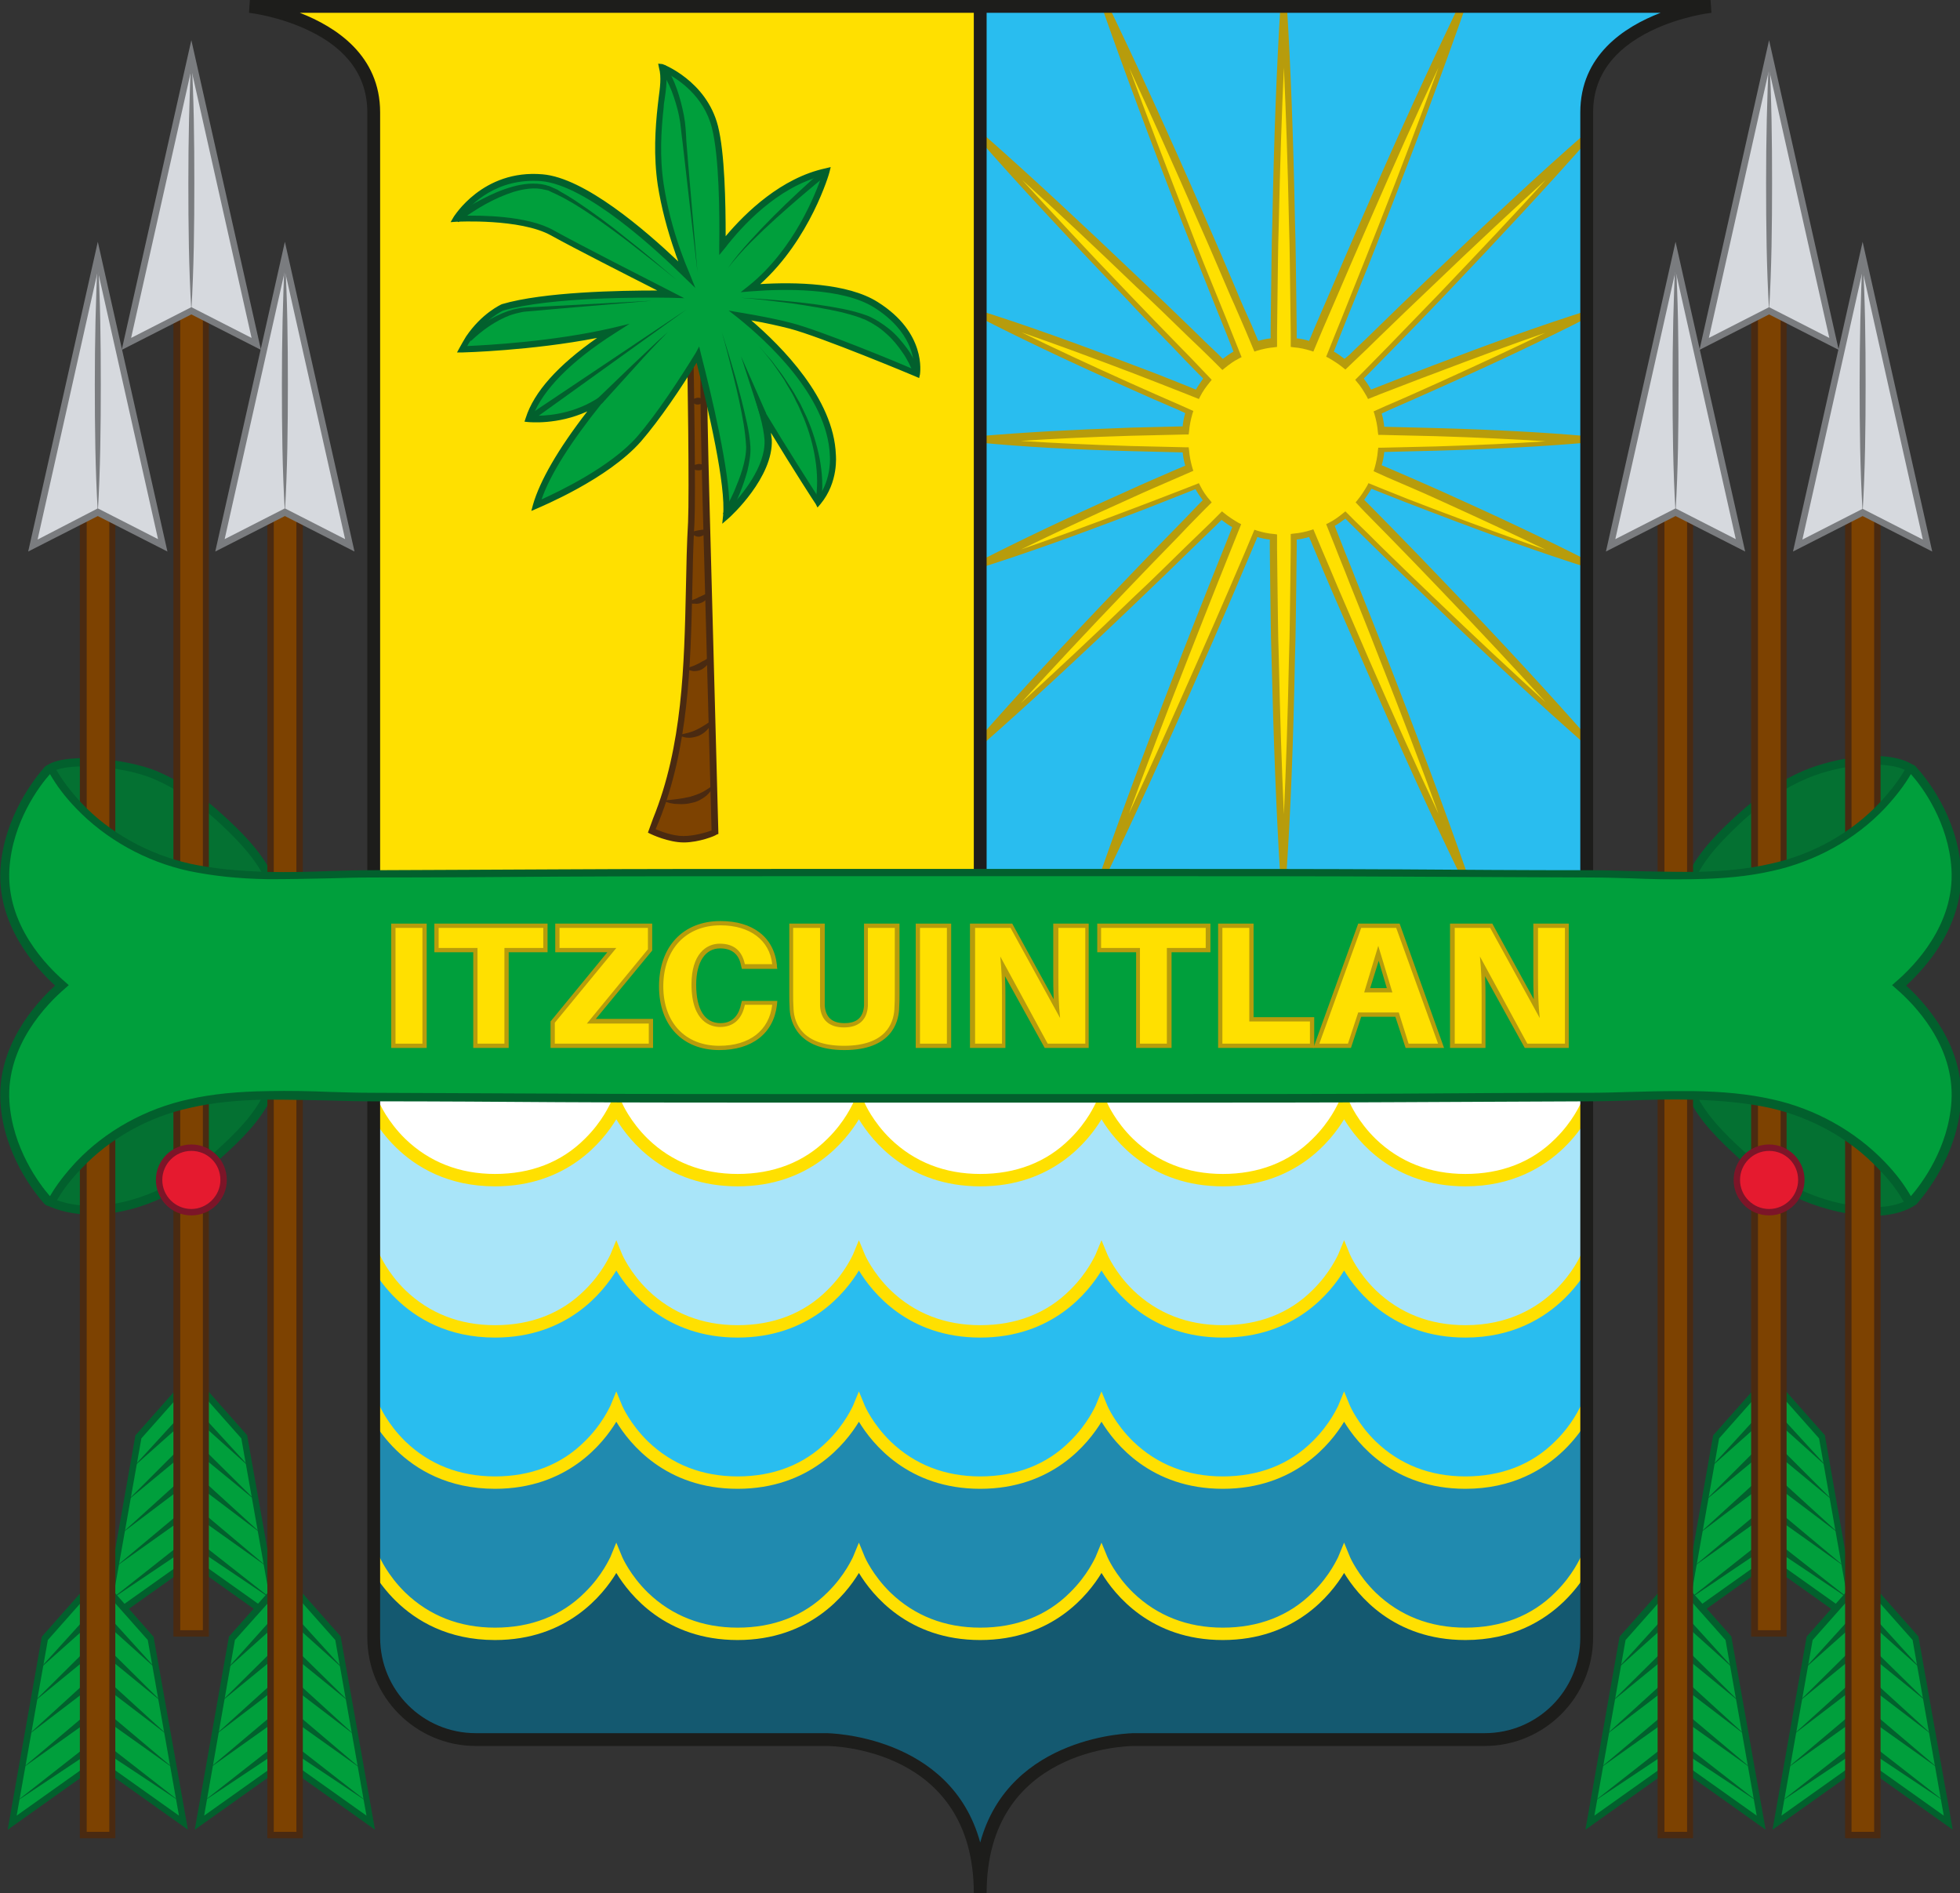 <?xml version="1.0" encoding="utf-8"?>
<!-- Generator: Adobe Illustrator 22.1.0, SVG Export Plug-In . SVG Version: 6.00 Build 0)  -->
<svg version="1.1" id="Capa_1" xmlns="http://www.w3.org/2000/svg" xmlns:xlink="http://www.w3.org/1999/xlink" x="0px" y="0px"
	 viewBox="0 0 458.9 443.2" style="enable-background:new 0 0 458.9 443.2;" xml:space="preserve">
<rect x="0" y="0" width="458.9" height="443.2" fill="#333333" stroke="none"/>
<style type="text/css">
	.st0{fill:#29BDEF;}
	.st1{fill:#FFE000;}
	.st2{fill:#B79C0C;}
	.st3{fill:#7D4201;}
	.st4{fill:#4A2A11;}
	.st5{fill:#009F3C;}
	.st6{fill:#02602D;}
	.st7{fill:#145970;}
	.st8{fill:#208AAF;}
	.st9{fill:#A9E5F9;}
	.st10{fill:#FFFFFF;}
	.st11{fill:#1D1D1B;}
	.st12{fill:#047132;}
	.st13{fill:#D6D9DE;}
	.st14{fill:#7A7C7F;}
	.st15{fill:#E51A2F;}
	.st16{fill:#7C1528;}
</style>
<g>
	<g>
		<g>
			<g>
				<g>
					<path class="st0" d="M400.5,1.5h-29v0h-142v202.9h142V23.9C372.8,5.2,400.5,1.5,400.5,1.5z"/>
				</g>
				<g>
					<path class="st1" d="M87.5,1.5H58.5c0,0,29.1,3.9,29.1,23.9v179h142V1.5H87.5z"/>
				</g>
				<g>
					<path class="st1" d="M336.7,90c11.7-5.2,23.3-10.6,34.8-16.5c-12.2,3.9-24.3,8.3-36.2,12.9c-4.9,1.8-9.8,3.8-14.6,5.7
						c-0.7-1.3-1.5-2.5-2.4-3.6l1.7-1.7c5.8-6,11.7-12,17.5-18c11.6-12.1,23-24.3,34.1-36.9c-12.6,11.1-24.8,22.6-36.9,34.1
						c-6.1,5.8-12,11.6-18,17.5l-1.7,1.7c-1.1-0.9-2.2-1.7-3.5-2.3l1.8-4.4c3.4-8.5,6.8-17,10.1-25.5c6.7-17,13.2-34.2,19.2-51.5
						c-8,16.5-15.5,33.2-22.8,50c-3.7,8.4-7.3,16.8-10.9,25.2L307,81c-1.3-0.4-2.7-0.7-4.1-0.8l0-2.6c-0.1-8.5-0.2-16.9-0.4-25.4
						c-0.4-16.9-0.9-33.8-1.9-50.7c-1,16.9-1.6,33.8-1.9,50.7c-0.2,8.5-0.3,16.9-0.4,25.4l0,2.6c-1.4,0.1-2.8,0.4-4.1,0.8l-1.8-4.4
						c-3.6-8.4-7.2-16.8-10.9-25.2c-7.3-16.8-14.8-33.5-22.8-50c6,17.3,12.5,34.4,19.2,51.5c3.3,8.5,6.7,17,10.1,25.5l1.8,4.4
						c-1.2,0.7-2.4,1.5-3.5,2.3l-1.7-1.7c-6-5.8-12-11.7-18-17.5c-12.1-11.6-24.3-23-36.9-34.1c11.1,12.6,22.6,24.8,34.1,36.9
						c5.8,6.1,11.6,12,17.5,18l1.7,1.7c-0.9,1.1-1.7,2.3-2.4,3.6c-4.9-1.9-9.7-3.9-14.6-5.7c-12-4.6-24-9-36.2-12.9
						c11.4,5.9,23.1,11.3,34.8,16.5c4.8,2.2,9.6,4.2,14.4,6.3c-0.4,1.4-0.7,2.8-0.9,4.3c-4.3,0.1-8.5,0.2-12.8,0.3
						c-11.8,0.4-23.7,0.9-35.5,2c11.8,1,23.7,1.6,35.5,2c4.3,0.1,8.5,0.2,12.8,0.3c0.1,1.5,0.4,2.9,0.9,4.3
						c-4.8,2.1-9.6,4.2-14.4,6.3c-11.7,5.2-23.3,10.6-34.8,16.5c12.2-3.9,24.3-8.3,36.2-12.9c4.9-1.8,9.8-3.8,14.6-5.7
						c0.7,1.3,1.5,2.4,2.4,3.6l-1.7,1.7c-5.8,6-11.7,12-17.5,18c-11.6,12.1-23,24.3-34.1,36.9c12.6-11.1,24.8-22.5,36.9-34.1
						c6.1-5.8,12-11.6,18-17.5l1.7-1.7c1.1,0.9,2.2,1.7,3.5,2.3l-1.8,4.4c-3.4,8.5-6.8,17-10.1,25.5c-6.7,17-13.2,34.2-19.2,51.5
						c8-16.5,15.5-33.2,22.8-50c3.7-8.4,7.3-16.8,10.9-25.2l1.8-4.4c1.3,0.4,2.7,0.7,4.1,0.8l0,2.6c0.1,8.5,0.2,16.9,0.4,25.4
						c0.4,16.9,0.9,33.8,2,50.7c1-16.9,1.6-33.8,2-50.7c0.2-8.5,0.3-16.9,0.4-25.4l0-2.6c1.4-0.1,2.8-0.4,4.1-0.8l1.8,4.4
						c3.6,8.4,7.2,16.8,10.9,25.2c7.3,16.8,14.8,33.5,22.8,50c-6-17.3-12.5-34.4-19.2-51.5c-3.3-8.5-6.7-17-10.1-25.5l-1.8-4.4
						c1.2-0.7,2.4-1.5,3.5-2.3l1.7,1.7c6,5.8,12,11.7,18,17.5c12.1,11.6,24.3,23,36.9,34.1c-11.1-12.6-22.5-24.8-34.1-36.9
						c-5.8-6.1-11.6-12-17.5-18l-1.7-1.7c0.9-1.1,1.7-2.3,2.4-3.6c4.9,1.9,9.7,3.9,14.6,5.7c12,4.6,24,9,36.2,12.9
						c-11.4-5.9-23.1-11.3-34.8-16.5c-4.8-2.2-9.6-4.2-14.4-6.3c0.4-1.4,0.7-2.8,0.9-4.3c4.3-0.1,8.5-0.2,12.8-0.3
						c11.8-0.4,23.7-0.9,35.5-1.9c-11.8-1-23.7-1.6-35.5-1.9c-4.3-0.1-8.5-0.2-12.8-0.3c-0.1-1.5-0.4-2.9-0.9-4.3
						C327.2,94.3,332,92.2,336.7,90z"/>
					<path class="st2" d="M341.8,204.7c-7-14.4-14-29.8-22.8-50c-2.5-5.6-4.9-11.2-7.3-16.7c-1.2-2.8-2.4-5.6-3.6-8.5l-1.6-3.8
						c-1,0.3-1.9,0.5-2.9,0.6l0,2c0,2.8-0.1,5.6-0.1,8.5c-0.1,5.5-0.1,11.3-0.3,16.9c-0.4,20.3-1,36-2,50.7h-1.5
						c-0.9-14.8-1.5-30.4-2-50.7c-0.2-5.6-0.2-11.3-0.3-16.9c0-2.8-0.1-5.7-0.1-8.5l0-2c-1-0.1-2-0.3-2.9-0.6l-1.6,3.8
						c-1.2,2.8-2.4,5.6-3.6,8.5c-2.4,5.5-4.8,11.2-7.3,16.8c-8.8,20.1-15.9,35.6-22.8,50l-1.4-0.6c5.3-15.1,11.2-31,19.2-51.5
						c2.2-5.7,4.5-11.4,6.7-17c1.1-2.8,2.3-5.7,3.4-8.5l1.5-3.8c-0.9-0.5-1.7-1.1-2.5-1.7l-1.2,1.2c-2,1.9-4,3.9-6,5.8
						c-3.9,3.8-8,7.8-12,11.6c-14.5,13.9-25.9,24.4-36.9,34.1l-1.1-1.1c9.7-11,20.2-22.4,34.1-36.9c3.8-4,7.8-8.1,11.6-12
						c2-2,3.9-4,5.9-6.1l1.2-1.2c-0.6-0.8-1.2-1.7-1.7-2.6l-2,0.8c-3.9,1.5-8,3.2-12,4.7c-14.4,5.5-25.6,9.5-36.3,12.9l-0.6-1.4
						c10-5.1,20.7-10.2,34.8-16.5c3.9-1.8,7.9-3.5,11.8-5.2l1.9-0.8c-0.3-1-0.5-2.1-0.6-3.1c-4.5-0.1-8.4-0.2-12.1-0.3
						c-14.2-0.4-25.2-1-35.5-2v-1.5c10.4-0.9,21.3-1.5,35.5-2c3.7-0.1,7.7-0.2,12.1-0.3c0.1-1.1,0.3-2.1,0.6-3.1L276,96
						c-4-1.7-8.1-3.5-12.1-5.3c-14.1-6.3-24.8-11.4-34.8-16.5l0.6-1.4c10.7,3.4,21.9,7.4,36.3,12.9c4.1,1.5,8.3,3.2,12.3,4.8
						l1.7,0.7c0.5-0.9,1.1-1.7,1.7-2.6l-1.2-1.2c-1.9-1.9-3.8-3.9-5.6-5.8c-3.9-4-7.9-8.1-11.8-12.3c-13.9-14.6-24.5-25.9-34.1-36.9
						l1.1-1.1c11,9.7,22.3,20.2,36.9,34.1c4.1,3.9,8.3,7.9,12.3,11.8c1.9,1.9,3.8,3.7,5.8,5.6l1.2,1.2c0.8-0.6,1.6-1.2,2.5-1.7
						l-1.5-3.8c-1.1-2.7-2.2-5.5-3.3-8.2c-2.3-5.7-4.6-11.6-6.9-17.4c-8-20.5-13.9-36.4-19.2-51.5l1.4-0.6c6.9,14.4,14,29.8,22.8,50
						c2.5,5.7,5,11.5,7.4,17.2c1.1,2.7,2.3,5.4,3.5,8l1.6,3.8c1-0.3,2-0.5,2.9-0.6l0-2c0-2.7,0.1-5.4,0.1-8.1
						c0.1-5.6,0.1-11.5,0.3-17.2c0.4-20.4,1-36,1.9-50.7h1.5c0.9,14.7,1.5,30.4,1.9,50.7c0.2,5.8,0.2,11.6,0.3,17.3
						c0,2.7,0.1,5.4,0.1,8l0,2c1,0.1,2,0.3,2.9,0.6l1.6-3.8c1.2-2.7,2.3-5.4,3.5-8.1c2.4-5.6,4.9-11.4,7.4-17.1
						c8.8-20.2,15.9-35.6,22.8-50l1.4,0.6c-5.3,15.1-11.2,31-19.2,51.5c-2.2,5.8-4.6,11.7-6.9,17.4c-1.1,2.7-2.2,5.4-3.3,8.2
						l-1.5,3.8c0.9,0.5,1.7,1.1,2.5,1.7L316,83c1.9-1.9,3.9-3.7,5.8-5.6c4-3.9,8.1-7.9,12.3-11.9C348.7,51.6,360,41,371,31.4
						l1.1,1.1c-9.7,11-20.2,22.3-34.1,36.9c-3.9,4.1-8,8.3-11.9,12.3c-1.9,1.9-3.7,3.8-5.6,5.7l-1.2,1.2c0.6,0.8,1.2,1.7,1.7,2.6
						l1.8-0.7c4-1.6,8.2-3.2,12.3-4.8c14.4-5.5,25.6-9.5,36.3-12.9l0.6,1.4c-10,5.1-20.7,10.2-34.8,16.5c-4,1.8-8.1,3.6-12,5.3
						l-1.7,0.8c0.3,1,0.5,2.1,0.6,3.1c4.5,0.1,8.4,0.2,12.1,0.3c14.2,0.4,25.2,1,35.5,1.9v1.5c-10.3,0.9-21.3,1.5-35.5,1.9
						c-3.7,0.1-7.7,0.2-12.1,0.3c-0.1,1.1-0.3,2.1-0.6,3.1l1.9,0.8c3.9,1.7,7.9,3.4,11.9,5.2c14,6.3,24.8,11.4,34.8,16.5l-0.6,1.4
						c-10.7-3.4-21.9-7.4-36.3-12.9c-4-1.5-8.1-3.1-12.1-4.7l-2-0.8c-0.5,0.9-1.1,1.7-1.7,2.6l1.2,1.2c2,2,3.9,4,5.9,6
						c3.8,3.9,7.8,8,11.6,12c13.9,14.5,24.4,25.9,34.1,36.9l-1.1,1.1c-11-9.7-22.4-20.2-36.9-34.1c-4-3.8-8.1-7.8-12-11.6
						c-2-2-4-3.9-6-5.9l-1.2-1.2c-0.8,0.6-1.6,1.2-2.5,1.7l1.5,3.8c1.1,2.9,2.3,5.7,3.4,8.6c2.2,5.5,4.5,11.3,6.7,16.9
						c8,20.5,13.9,36.4,19.2,51.5L341.8,204.7z M286.1,119.7l0.5,0.4c1.1,0.9,2.2,1.6,3.4,2.3l0.6,0.3l-2,5
						c-1.1,2.8-2.3,5.7-3.4,8.5c-2.2,5.6-4.5,11.3-6.7,17c-5.6,14.2-10.1,26.2-14.2,37.3c5-10.7,10.2-22.4,16.4-36.4
						c2.5-5.6,4.9-11.2,7.3-16.7c1.2-2.8,2.4-5.6,3.6-8.4l2.1-5l0.6,0.2c1.3,0.4,2.6,0.7,4,0.8l0.7,0.1l0,3.3c0,2.8,0.1,5.7,0.1,8.5
						c0.1,5.5,0.1,11.2,0.3,16.8c0.3,14.1,0.7,26,1.2,36.9c0.5-10.9,0.9-22.7,1.2-36.9c0.2-5.6,0.2-11.4,0.3-16.9
						c0-2.8,0.1-5.6,0.1-8.5l0-3.3l0.7-0.1c1.3-0.1,2.7-0.4,4-0.8l0.6-0.2l2.1,5c1.2,2.8,2.4,5.6,3.6,8.5c2.4,5.5,4.8,11.2,7.2,16.7
						c6.1,14,11.4,25.7,16.4,36.4c-4-11.1-8.6-23.1-14.2-37.3c-2.2-5.7-4.5-11.4-6.7-16.9c-1.1-2.9-2.3-5.7-3.4-8.6l-2-5l0.6-0.3
						c1.2-0.6,2.3-1.4,3.4-2.3l0.5-0.4l2.2,2.2c2,1.9,4,3.9,6,5.9c3.9,3.8,8,7.8,12,11.6c10.1,9.7,18.7,17.7,26.7,25
						c-7.3-8-15.3-16.6-24.9-26.6c-3.8-4-7.8-8.1-11.6-12c-2-2-3.9-4-5.9-6l-2.1-2.2l0.4-0.5c0.9-1.1,1.6-2.2,2.3-3.4l0.3-0.6
						l3.2,1.3c3.9,1.6,8,3.2,12,4.7c10,3.8,18.5,6.9,26.3,9.6c-7.4-3.6-15.6-7.4-25.3-11.8c-3.9-1.8-8-3.5-11.9-5.2l-3.1-1.4
						l0.2-0.6c0.4-1.4,0.7-2.8,0.8-4.2l0.1-0.7l0.7,0c4.7-0.1,8.9-0.2,12.8-0.3c9.9-0.3,18.1-0.7,25.7-1.2
						c-7.6-0.5-15.9-0.9-25.7-1.2c-3.9-0.1-8-0.2-12.8-0.3l-0.7,0l-0.1-0.7c-0.1-1.4-0.4-2.8-0.8-4.2l-0.2-0.6l2.9-1.3
						c4-1.7,8-3.5,12-5.3l0,0c9.7-4.4,17.9-8.2,25.3-11.8c-7.8,2.7-16.2,5.8-26.2,9.6c-4.1,1.5-8.3,3.2-12.3,4.7l-3,1.2l-0.3-0.6
						c-0.7-1.2-1.4-2.4-2.3-3.4l-0.4-0.5l2.2-2.2c1.9-1.9,3.7-3.8,5.6-5.7c3.9-4,7.9-8.2,11.9-12.3c9.6-10.1,17.7-18.6,24.9-26.6
						c-7.9,7.2-16.5,15.2-26.6,24.9c-4.1,3.9-8.3,7.9-12.3,11.8c-1.9,1.9-3.8,3.7-5.8,5.6l-2.2,2.1l-0.5-0.4
						c-1.1-0.9-2.2-1.6-3.4-2.3l-0.6-0.3l2-5c1.1-2.7,2.2-5.4,3.3-8.2c2.3-5.7,4.6-11.5,6.9-17.3c5.6-14.2,10.1-26.2,14.1-37.2
						c-5,10.6-10.2,22.3-16.3,36.3c-2.5,5.7-5,11.5-7.4,17.1c-1.2,2.7-2.3,5.4-3.5,8.1l-2.1,5l-0.6-0.2c-1.3-0.4-2.6-0.7-4-0.8
						l-0.7-0.1l0-3.3c0-2.7-0.1-5.4-0.1-8c-0.1-5.7-0.1-11.5-0.3-17.3c-0.3-14.1-0.7-25.9-1.2-36.8c-0.5,10.8-0.9,22.7-1.2,36.8
						c-0.2,5.7-0.2,11.6-0.3,17.2c0,2.7-0.1,5.4-0.1,8.1l0,3.3l-0.7,0.1c-1.3,0.1-2.7,0.4-4,0.8l-0.6,0.2l-2.1-5
						c-1.2-2.7-2.3-5.4-3.5-8c-2.4-5.6-4.9-11.5-7.4-17.1c-6.1-14-11.4-25.7-16.3-36.3c4,11,8.6,23,14.1,37.2
						c2.2,5.8,4.6,11.7,6.9,17.3c1.1,2.7,2.2,5.4,3.3,8.2l2,5l-0.6,0.3c-1.2,0.6-2.3,1.4-3.4,2.3l-0.5,0.4l-2.2-2.2
						c-1.9-1.9-3.8-3.7-5.8-5.6c-4-3.9-8.1-7.9-12.3-11.8c-10.1-9.7-18.6-17.7-26.6-24.9c7.2,7.9,15.2,16.5,24.9,26.6
						c3.9,4.1,7.9,8.2,11.8,12.2c1.9,1.9,3.8,3.9,5.6,5.8l2.1,2.2l-0.4,0.5c-0.9,1.1-1.7,2.2-2.3,3.4l-0.3,0.6l-3-1.2
						c-4-1.6-8.2-3.2-12.3-4.8c-10-3.8-18.4-6.9-26.2-9.6c7.4,3.6,15.5,7.4,25.3,11.8c4,1.8,8.1,3.6,12,5.3l2.9,1.3l-0.2,0.6
						c-0.4,1.4-0.7,2.8-0.8,4.2l-0.1,0.7l-0.7,0c-4.7,0.1-8.9,0.2-12.8,0.3c-9.9,0.3-18.2,0.7-25.8,1.2c7.6,0.5,15.9,0.9,25.8,1.2
						c3.9,0.1,8,0.2,12.8,0.3l0.7,0l0.1,0.7c0.1,1.4,0.4,2.8,0.8,4.2l0.2,0.6l-3.2,1.4c-3.9,1.7-7.9,3.4-11.8,5.2
						c-9.8,4.4-17.9,8.2-25.3,11.8c7.8-2.7,16.3-5.8,26.3-9.6c4-1.5,8.1-3.1,12-4.6l3.3-1.3l0.3,0.6c0.6,1.2,1.4,2.4,2.3,3.4
						l0.4,0.5l-2.2,2.2c-2,2-3.9,4-5.9,6.1c-3.8,3.9-7.7,7.9-11.6,12c-9.7,10.1-17.7,18.7-25,26.7c8-7.3,16.6-15.3,26.6-25
						c4.1-3.8,8.1-7.8,12-11.6c2-1.9,4-3.9,6-5.8L286.1,119.7z"/>
				</g>
				<g>
					<g>
						<g>
							<path class="st3" d="M164.9,79.5c-0.3,12.6,0.1,25.1,0.4,37.7c0.7,25.9,1.4,51.8,2.1,77.7c0,0-3.8,1.6-7.4,1.6
								c-3.5,0-7.5-1.9-7.5-1.9l1-2.6c8.8-21.8,7.1-46.1,8.3-69.6c0.3-6.6-0.1-35.5-0.3-42.1L164.9,79.5z"/>
						</g>
						<g>
							<path class="st4" d="M160.1,197.2c-3.6,0-7.6-1.9-7.8-2l-0.6-0.3l1.2-3.3c6.9-17,7.3-35.8,7.7-54.1c0.1-5,0.2-10.2,0.5-15.3
								c0.3-6.8-0.1-35.8-0.3-42.1l0-0.6l4.9-1l0,0.9c-0.3,12.5,0.1,25.3,0.4,37.6l2.1,78.2l-0.5,0.2
								C167.6,195.6,163.7,197.2,160.1,197.2z M153.5,194.1c1.2,0.5,4,1.6,6.5,1.6c2.6,0,5.5-0.9,6.6-1.3l-2.1-77.2
								c-0.3-12.1-0.7-24.5-0.4-36.8l-1.8,0.4c0.2,7.4,0.6,35,0.3,41.5c-0.3,5.1-0.4,10.3-0.5,15.3c-0.4,18.4-0.9,37.4-7.8,54.6
								L153.5,194.1z"/>
						</g>
					</g>
					<g>
						<g>
							<path class="st5" d="M214.7,87.5c0,0,1.7-9.1-9.5-16.2c-7.5-4.7-21.2-4.5-29.3-3.9c13-10.5,17.7-27.3,17.7-27.3
								c-10.8,2.3-19.6,11.3-24.3,17.3c0.1-8.5-0.1-21.2-1.7-27.7c-2.6-10.2-12.3-14-12.3-14c0.7,2.8,0,6.3-0.3,9.1
								c-0.7,6.2-1,12.1,0,18.4c0.8,5.4,2.2,10.7,4,15.8c0.6,1.7,1.3,3.5,2,5.2c-6.3-6.2-23-21.7-33.9-22.6c-13.7-1.1-20,9.7-20,9.7
								s15.1-0.9,22.5,3.3c6.3,3.5,22.7,11.9,27.7,14.4c-6.5-0.1-28.2-0.2-39.3,3.1c0,0-4.4,1.9-8.1,7.3c-0.5,0.8-1,1.6-1.5,2.5
								c0,0,18.6-0.4,35.2-4.2c-8.2,5.3-17.2,12.6-19.7,20.5c0,0,8.2,1,16.1-3.9c0.2-0.1,0.3-0.2,0.5-0.3
								c-6.6,8.2-12.9,17.3-14.9,24.4c0,0,16.3-6.6,24.1-15.5c4.9-5.6,10.4-14.2,13.8-19.8c2.8,10.9,7.4,30.3,6.6,37.8
								c0,0,10.2-9.3,9.8-17.8c-0.1-1.6-0.5-3.6-1.2-5.9c5.8,9.7,12.9,20.6,12.9,20.6c4.1-5,3.5-11.1,3.5-11.1
								c-0.5-14.3-15.2-27.5-21.7-32.7c3.6,0.6,8.1,1.5,11.8,2.4C192.6,78.2,214.7,87.5,214.7,87.5z"/>
						</g>
						<g>
							<path class="st6" d="M169.1,122.6l0.2-1.9c0.7-7-3.4-24.7-6.2-35.8c-3.6,5.9-8.6,13.3-13,18.4c-7.8,8.9-23.7,15.4-24.3,15.7
								l-1.4,0.6l0.4-1.5c1.6-5.5,5.8-12.9,12.7-21.8c-7,3.2-13.5,2.5-13.8,2.5l-0.9-0.1l0.3-0.9c1.9-6,7.5-12.3,16.7-18.7
								c-15.4,3-31.4,3.4-31.5,3.4l-1.3,0l0.6-1.1c0.5-0.9,1-1.8,1.5-2.6c3.7-5.5,8.2-7.5,8.4-7.6c9.8-2.9,27.7-3.2,36.4-3.2
								c-6.7-3.4-19.5-9.9-24.9-12.9c-7.2-4-22-3.2-22.1-3.2l-1.4,0.1l0.7-1.2c0.1-0.1,6.8-11.2,20.8-10
								c9.9,0.8,24.1,13.1,31.8,20.4c-0.2-0.7-0.5-1.3-0.7-2c-1.9-5.4-3.3-10.8-4.1-15.9c-1-6.8-0.6-13.2,0-18.6
								c0.1-0.6,0.1-1.1,0.2-1.7c0.3-2.3,0.7-5,0.1-7.1l-0.2-1l1,0.1c0.1,0,10.3,3.9,13,14.5c1.6,6.3,1.8,18.1,1.8,25.8
								c4.7-5.6,13.1-13.7,23.4-15.9l1.2-0.3l-0.3,1.2c0,0.2-4.5,15.7-16.2,26.2c8-0.5,20.4-0.3,27.5,4.2
								c11.5,7.2,9.9,16.6,9.9,16.9l-0.2,0.9l-0.9-0.4c-0.2-0.1-22.2-9.3-29.5-11.2c-2.4-0.6-5.4-1.3-8.9-1.9
								c7.1,6.1,19.3,18.3,19.8,31.4c0,0.2,0.7,6.4-3.6,11.6l-0.7,0.8L191,118c-0.1-0.1-5.4-8.3-10.5-16.7c0.1,0.6,0.1,1.1,0.2,1.6
								c0.4,8.8-9.6,18-10.1,18.4L169.1,122.6z M163.7,81.1l0.4,1.7c2.6,10.1,6.7,27.5,6.7,36.1c2.7-2.8,8.5-9.6,8.2-15.9
								c-0.1-1.4-0.4-3.3-1.1-5.8l-1.5-5.3l2.9,4.8c4.8,8,10.5,16.9,12.3,19.7c3.2-4.5,2.7-9.6,2.7-9.7
								c-0.5-14.1-15.2-27.2-21.4-32.2l-2.3-1.8l2.9,0.5c4.8,0.8,8.8,1.6,11.8,2.4c6.6,1.7,24.4,9,28.7,10.9c0.1-2.4-0.6-9-9.3-14.5
								c-7.4-4.7-21.3-4.4-28.9-3.8l-2.4,0.2l1.9-1.5c10.7-8.6,15.7-21.7,17.1-25.7c-10.4,2.7-18.6,11.6-22.6,16.8l-1.4,1.7l0-2.2
								c0.1-7.4,0-20.7-1.7-27.5c-1.9-7.6-8-11.5-10.7-12.9c0.2,2-0.1,4.2-0.4,6.2c-0.1,0.6-0.2,1.2-0.2,1.7c-0.6,5.5-1,11.6,0,18.2
								c0.8,5.1,2.1,10.3,4,15.6c0.6,1.7,1.3,3.5,2,5.1l1.4,3.5l-2.7-2.6c-6.5-6.4-22.8-21.5-33.4-22.4c-10.4-0.8-16.4,5.4-18.5,8.1
								c4.1-0.1,15.2-0.1,21.4,3.4c6.3,3.5,22.8,11.9,27.7,14.4l2.9,1.5l-3.3-0.1c-6.4-0.1-28.1-0.2-39.1,3c0,0,0,0,0,0
								c0,0-4.2,1.9-7.6,7c-0.3,0.4-0.6,0.9-0.8,1.3c4.5-0.2,19.9-1,33.8-4.2l4.2-1l-3.6,2.3c-10.2,6.5-16.7,13.2-19,19.2
								c2.3,0.1,8.7-0.1,14.7-3.8l4.3-2.7l-2.8,3.5c-7.4,9.2-12.2,16.8-14.2,22.6c4.2-1.9,16.1-7.6,22.3-14.6
								c4.7-5.4,10.1-13.7,13.8-19.7L163.7,81.1z M213.9,87.3L213.9,87.3L213.9,87.3z"/>
						</g>
					</g>
					<g>
						<g>
							<polygon class="st6" points="123.3,97.5 160.8,72.4 124.2,98.7 							"/>
						</g>
					</g>
					<g>
						<g>
							<path class="st6" d="M169.3,120.3c0-0.1,0-0.2,0.1-0.3c0-0.1,0.1-0.2,0.1-0.2l0.1-0.2l0.2-0.3l0.3-0.6l0.6-1.2
								c0.4-0.8,0.8-1.6,1.2-2.5c0.7-1.7,1.4-3.4,1.9-5.1c0.5-1.7,0.9-3.5,0.9-5.3c-0.1-1.8-0.3-3.6-0.6-5.4
								c-0.6-3.6-1.4-7.2-2.3-10.8c-0.9-3.6-1.8-7.2-2.8-10.7c1.1,3.5,2.2,7.1,3.2,10.6c1,3.6,1.9,7.1,2.7,10.8
								c0.4,1.8,0.7,3.7,0.8,5.5c0.1,1.9-0.3,3.8-0.7,5.6c-0.5,1.8-1.1,3.6-1.8,5.3c-0.4,0.9-0.7,1.7-1.1,2.6l-0.6,1.3L171,120
								l-0.2,0.3l-0.1,0.1c0,0,0,0,0,0c0,0,0-0.1,0-0.1L169.3,120.3z"/>
						</g>
					</g>
					<g>
						<g>
							<path class="st6" d="M213.9,87.4c0,0,0,0.1,0,0.1L213.9,87.4c-0.1-0.1-0.1-0.2-0.2-0.4c-0.1-0.2-0.2-0.4-0.3-0.7
								c-0.2-0.4-0.4-0.9-0.6-1.3c-0.5-0.9-0.9-1.7-1.5-2.5c-1.1-1.6-2.3-3.1-3.8-4.4c-1.4-1.3-3.1-2.4-4.8-3.2
								c-1.8-0.8-3.7-1.3-5.6-1.8c-3.9-0.9-7.8-1.5-11.8-2.1c-4-0.5-7.9-1-11.9-1.3c4,0.2,8,0.5,12,0.9c4,0.4,7.9,0.9,11.9,1.7
								c2,0.4,3.9,0.9,5.8,1.6c1.9,0.8,3.6,1.9,5.2,3.2c1.6,1.3,2.9,2.9,4.1,4.5c0.6,0.8,1.1,1.7,1.6,2.6c0.2,0.5,0.5,0.9,0.7,1.4
								c0.1,0.2,0.2,0.5,0.3,0.7c0.1,0.1,0.1,0.3,0.1,0.4l0.1,0.2c0,0.2,0.1,0.3,0.1,0.5L213.9,87.4z"/>
						</g>
					</g>
					<g>
						<g>
							<path class="st6" d="M155.7,15.2c1.2,1.8,2.1,3.7,2.8,5.7c0.7,2,1.2,4,1.6,6c0.4,2,0.5,4.1,0.6,6.2l0.5,6.1l2.1,24.5
								l-2.8-24.4l-0.7-6.1c-0.3-2-0.4-4.1-0.8-6c-0.4-2-1-3.9-1.7-5.8c-0.7-1.8-1.7-3.7-2.8-5.2L155.7,15.2z"/>
						</g>
					</g>
					<g>
						<g>
							<path class="st6" d="M194,40.6c-4.2,3.4-8.3,6.9-12.3,10.5c-2,1.8-4,3.7-5.9,5.6c-1.9,1.9-3.7,3.9-5.4,6.1
								c1.5-2.2,3.3-4.3,5.1-6.3c1.8-2,3.7-4,5.6-5.9c3.8-3.8,7.8-7.5,11.9-11.1L194,40.6z"/>
						</g>
					</g>
					<g>
						<g>
							<path class="st6" d="M106.4,50.6c2.1-1.5,4.3-2.9,6.5-4c2.3-1.2,4.6-2.2,7.1-2.9c2.5-0.7,5.2-1,7.7-0.4l1,0.3l0.9,0.4
								l0.9,0.4l0.8,0.5c1.1,0.6,2.2,1.3,3.3,2c4.2,2.8,8.3,5.8,12.2,9c4,3.1,7.8,6.4,11.7,9.7c-3.9-3.2-7.9-6.3-11.9-9.4
								c-4-3-8.1-6-12.4-8.6c-1.1-0.6-2.2-1.3-3.3-1.8l-0.8-0.4l-0.9-0.4l-0.8-0.4l-0.9-0.2c-2.3-0.6-4.8-0.2-7.2,0.5
								c-4.7,1.5-9.1,4.1-13,7.1L106.4,50.6z"/>
						</g>
					</g>
					<g>
						<g>
							<polygon class="st6" points="178,97.3 173.5,83.4 179.4,96.8 							"/>
						</g>
					</g>
					<g>
						<g>
							<path class="st6" d="M139.8,93.4l8.2-7.9c2.8-2.6,5.5-5.3,8.4-7.8c-2.7,2.7-5.3,5.5-7.8,8.3l-7.7,8.5L139.8,93.4z"/>
						</g>
					</g>
					<g>
						<g>
							<path class="st6" d="M109.2,78.7c2.9-2.5,6.1-4.6,9.8-5.9c0.5-0.1,0.9-0.3,1.4-0.4c0.5-0.1,0.9-0.2,1.4-0.3
								c1-0.1,1.9-0.2,2.8-0.2l5.6-0.3l22.4-1.2l-22.3,1.9l-5.6,0.5c-0.9,0.1-1.9,0.1-2.7,0.3c-0.4,0.1-0.9,0.2-1.3,0.3
								c-0.4,0.1-0.9,0.3-1.3,0.4c-3.4,1.3-6.5,3.5-9.1,6L109.2,78.7z"/>
						</g>
					</g>
					<g>
						<g>
							<path class="st6" d="M190.9,117.4c0.6-3.1,0.5-6.6,0-9.8c-0.5-3.3-1.4-6.5-2.7-9.7l-1-2.3c-0.3-0.8-0.8-1.5-1.1-2.3
								c-0.7-1.5-1.7-2.9-2.5-4.4c-0.9-1.4-1.9-2.8-2.9-4.2c-1-1.3-2.1-2.6-3.2-3.9c1.1,1.3,2.2,2.5,3.3,3.8c1,1.4,2.1,2.7,3,4.1
								c0.9,1.4,1.9,2.8,2.7,4.3c0.4,0.7,0.9,1.5,1.2,2.2l1.1,2.3c1.4,3.1,2.4,6.4,3.1,9.8c0.6,3.4,0.9,6.8,0.3,10.4L190.9,117.4z"
								/>
						</g>
					</g>
					<g>
						<g>
							<g>
								<path class="st4" d="M155.2,187.4c2.3-0.2,4.3-0.4,6.4-0.9c1-0.3,1.9-0.6,2.9-1.1c0.9-0.5,1.8-1.1,2.7-1.8
									c-0.4,1.1-1.1,2.1-2,2.8c-0.9,0.7-2,1.3-3.1,1.5c-1.1,0.3-2.3,0.4-3.4,0.3C157.4,188.2,156.3,187.9,155.2,187.4z"/>
							</g>
						</g>
						<g>
							<g>
								<path class="st4" d="M159,172c1.6-0.3,2.9-0.6,4.1-1.2c0.6-0.3,1.2-0.6,1.8-1c0.6-0.4,1.2-0.8,1.9-1.2
									c-0.2,0.8-0.6,1.5-1.1,2.1c-0.5,0.6-1.2,1.1-2,1.5c-0.8,0.3-1.6,0.5-2.4,0.5C160.5,172.7,159.6,172.5,159,172z"/>
							</g>
						</g>
						<g>
							<g>
								<path class="st4" d="M160.7,156.4c1.2-0.3,2.1-0.7,2.9-1.1c0.4-0.2,0.8-0.5,1.3-0.7c0.5-0.3,0.9-0.6,1.5-0.8
									c-0.1,0.6-0.3,1.2-0.7,1.7c-0.4,0.5-0.9,0.9-1.4,1.2c-0.6,0.3-1.2,0.4-1.9,0.4C161.8,157,161.1,156.9,160.7,156.4z"/>
							</g>
						</g>
						<g>
							<g>
								<path class="st4" d="M161.2,140.8c1-0.4,1.7-0.6,2.4-1c0.4-0.2,0.7-0.3,1.1-0.5c0.4-0.2,0.8-0.4,1.3-0.6
									c0,1.1-0.8,2-1.8,2.4c-0.5,0.2-1,0.3-1.6,0.2C162.1,141.4,161.6,141.2,161.2,140.8z"/>
							</g>
						</g>
						<g>
							<g>
								<path class="st4" d="M161.7,124.6c0.9-0.3,1.4-0.4,2-0.5c0.3,0,0.5-0.1,0.8-0.1c0.3,0,0.6-0.1,1.1-0.2
									c0,0.5-0.1,0.9-0.5,1.2c-0.3,0.3-0.8,0.5-1.2,0.6c-0.4,0.1-0.9,0-1.2-0.2C162.3,125.3,162,125,161.7,124.6z"/>
							</g>
						</g>
						<g>
							<g>
								<path class="st4" d="M161.8,109.3c0.3-0.3,0.6-0.4,0.9-0.5c0.3-0.1,0.6-0.1,0.8-0.2c0.3,0,0.5,0,0.8,0.1
									c0.3,0,0.5,0.2,0.9,0.1c0.1,0.5-0.3,0.8-0.6,1c-0.3,0.2-0.7,0.3-1,0.3c-0.3,0-0.7,0-1-0.2
									C162.4,109.9,162.1,109.7,161.8,109.3z"/>
							</g>
						</g>
						<g>
							<g>
								<path class="st4" d="M161.8,93.9c0.3-0.3,0.5-0.5,0.8-0.6c0.3-0.1,0.5-0.2,0.8-0.2c0.3,0,0.5,0,0.8,0.2
									c0.3,0.1,0.5,0.3,0.8,0.6c-0.3,0.3-0.5,0.5-0.8,0.6c-0.3,0.1-0.5,0.2-0.8,0.2c-0.3,0-0.5,0-0.8-0.2
									C162.3,94.4,162.1,94.2,161.8,93.9z"/>
							</g>
						</g>
					</g>
				</g>
			</g>
			<g id="XMLID_4_">
				<g>
					<g>
						<path class="st7" d="M371.5,365v18.3c0,13.2-10.7,23.9-23.9,23.9h-64.1h-18c0,0-36,0-36,36c0-36-36-36-36-36h-18h-64.1
							c-13.2,0-23.9-10.7-23.9-23.9V365c0,0,7.1,17.4,28.4,17.4s28.4-17.4,28.4-17.4s7.1,17.4,28.4,17.4s28.4-17.4,28.4-17.4
							s7.1,17.4,28.4,17.4s28.4-17.4,28.4-17.4s7.1,17.4,28.4,17.4c21.3,0,28.4-17.4,28.4-17.4s7.1,17.4,28.4,17.4
							C364.4,382.4,371.5,365,371.5,365z"/>
					</g>
					<g>
						<path class="st8" d="M371.5,329.6V365c0,0-7.1,17.4-28.4,17.4c-21.3,0-28.4-17.4-28.4-17.4s-7.1,17.4-28.4,17.4
							c-21.3,0-28.4-17.4-28.4-17.4s-7.1,17.4-28.4,17.4S201.1,365,201.1,365s-7.1,17.4-28.4,17.4S144.3,365,144.3,365
							s-7.1,17.4-28.4,17.4S87.5,365,87.5,365v-35.4c0,0,7.1,17.3,28.4,17.3s28.4-17.3,28.4-17.3s7.1,17.3,28.4,17.3
							s28.4-17.3,28.4-17.3s7.1,17.3,28.4,17.3s28.4-17.3,28.4-17.3S265,347,286.3,347c21.3,0,28.4-17.3,28.4-17.3
							s7.1,17.3,28.4,17.3C364.4,347,371.5,329.6,371.5,329.6z"/>
					</g>
					<g>
						<path class="st0" d="M371.5,294.2v35.4c0,0-7.1,17.3-28.4,17.3c-21.3,0-28.4-17.3-28.4-17.3s-7.1,17.3-28.4,17.3
							c-21.3,0-28.4-17.3-28.4-17.3s-7.1,17.3-28.4,17.3s-28.4-17.3-28.4-17.3S194,347,172.7,347s-28.4-17.3-28.4-17.3
							s-7.1,17.3-28.4,17.3s-28.4-17.3-28.4-17.3v-35.4c0,0,7.1,17.4,28.4,17.4s28.4-17.4,28.4-17.4s7.1,17.4,28.4,17.4
							s28.4-17.4,28.4-17.4s7.1,17.4,28.4,17.4s28.4-17.4,28.4-17.4s7.1,17.4,28.4,17.4c21.3,0,28.4-17.4,28.4-17.4
							s7.1,17.4,28.4,17.4C364.4,311.6,371.5,294.2,371.5,294.2z"/>
					</g>
					<g>
						<path class="st9" d="M371.5,258.8v35.4c0,0-7.1,17.4-28.4,17.4c-21.3,0-28.4-17.4-28.4-17.4s-7.1,17.4-28.4,17.4
							c-21.3,0-28.4-17.4-28.4-17.4s-7.1,17.4-28.4,17.4s-28.4-17.4-28.4-17.4s-7.1,17.4-28.4,17.4s-28.4-17.4-28.4-17.4
							s-7.1,17.4-28.4,17.4s-28.4-17.4-28.4-17.4v-35.4c0,0,7.1,17.3,28.4,17.3s28.4-17.3,28.4-17.3s7.1,17.3,28.4,17.3
							s28.4-17.3,28.4-17.3s7.1,17.3,28.4,17.3s28.4-17.3,28.4-17.3s7.1,17.3,28.4,17.3c21.3,0,28.4-17.3,28.4-17.3
							s7.1,17.3,28.4,17.3C364.4,276.2,371.5,258.8,371.5,258.8z"/>
					</g>
					<g>
						<path class="st10" d="M371.5,257.1v1.7c0,0-7.1,17.3-28.4,17.3c-21.3,0-28.4-17.3-28.4-17.3v-1.7H371.5z"/>
					</g>
					<g>
						<path class="st10" d="M314.7,257.1v1.7c0,0-7.1,17.3-28.4,17.3c-21.3,0-28.4-17.3-28.4-17.3v-1.7H314.7z"/>
					</g>
					<g>
						<path class="st10" d="M257.9,257.1v1.7c0,0-7.1,17.3-28.4,17.3s-28.4-17.3-28.4-17.3v-1.7H257.9z"/>
					</g>
					<g>
						<path class="st10" d="M201.1,257.1v1.7c0,0-7.1,17.3-28.4,17.3s-28.4-17.3-28.4-17.3v-1.7H201.1z"/>
					</g>
					<g>
						<path class="st10" d="M144.3,257.1v1.7c0,0-7.1,17.3-28.4,17.3s-28.4-17.3-28.4-17.3v-1.7H144.3z"/>
					</g>
				</g>
				<g>
					<g>
						<path class="st1" d="M343.1,383.9c-16.9,0-25.3-10.6-28.4-15.7c-3.1,5.1-11.5,15.7-28.4,15.7s-25.3-10.6-28.4-15.7
							c-3.1,5.1-11.5,15.7-28.4,15.7c-16.9,0-25.3-10.6-28.4-15.7c-3.1,5.1-11.5,15.7-28.4,15.7s-25.3-10.6-28.4-15.7
							c-3.1,5.1-11.5,15.7-28.4,15.7c-22.1,0-29.7-18.1-29.8-18.3l2.8-1.1c0,0,1.8,4.2,6,8.3c5.6,5.4,12.7,8.2,21,8.2
							s15.5-2.7,21-8.2c4.2-4.1,5.9-8.2,6-8.3l1.4-3.4l1.4,3.4c0,0,1.8,4.2,6,8.3c5.6,5.4,12.7,8.2,21,8.2s15.5-2.7,21-8.2
							c4.2-4.1,5.9-8.2,6-8.3l1.4-3.4l1.4,3.4c0,0,1.8,4.2,6,8.3c5.6,5.4,12.7,8.2,21,8.2s15.5-2.7,21-8.2c4.2-4.1,5.9-8.2,6-8.3
							l1.4-3.4l1.4,3.4c0,0,1.8,4.2,6,8.3c5.6,5.4,12.7,8.2,21,8.2s15.5-2.7,21-8.2c4.2-4.1,5.9-8.2,6-8.3l1.4-3.4l1.4,3.4
							c0,0,1.8,4.2,6,8.3c5.6,5.4,12.7,8.2,21,8.2s15.5-2.7,21-8.2c4.2-4.1,5.9-8.2,6-8.3l2.8,1.1
							C372.8,365.8,365.1,383.9,343.1,383.9z"/>
					</g>
					<g>
						<path class="st1" d="M343.1,348.5c-16.9,0-25.3-10.6-28.4-15.7c-3.1,5.1-11.5,15.7-28.4,15.7s-25.3-10.6-28.4-15.7
							c-3.1,5.1-11.5,15.7-28.4,15.7c-16.9,0-25.3-10.6-28.4-15.7c-3.1,5.1-11.5,15.7-28.4,15.7s-25.3-10.6-28.4-15.7
							c-3.1,5.1-11.5,15.7-28.4,15.7c-22.1,0-29.7-18.1-29.8-18.3l2.8-1.1c0,0,1.8,4.2,6,8.3c5.6,5.4,12.7,8.2,21,8.2
							s15.5-2.7,21-8.2c4.2-4.1,5.9-8.2,6-8.3l1.4-3.4l1.4,3.4c0,0,1.8,4.2,6,8.3c5.6,5.4,12.7,8.2,21,8.2s15.5-2.7,21-8.2
							c4.2-4.1,5.9-8.2,6-8.3l1.4-3.4l1.4,3.4c0,0,1.8,4.2,6,8.3c5.6,5.4,12.7,8.2,21,8.2s15.5-2.7,21-8.2c4.2-4.1,5.9-8.2,6-8.3
							l1.4-3.4l1.4,3.4c0,0,1.8,4.2,6,8.3c5.6,5.4,12.7,8.2,21,8.2s15.5-2.7,21-8.2c4.2-4.1,5.9-8.2,6-8.3l1.4-3.4l1.4,3.4
							c0,0,1.8,4.2,6,8.3c5.6,5.4,12.7,8.2,21,8.2s15.5-2.7,21-8.2c4.2-4.1,5.9-8.2,6-8.3l2.8,1.1
							C372.8,330.4,365.1,348.5,343.1,348.5z"/>
					</g>
					<g>
						<path class="st1" d="M343.1,313.1c-16.9,0-25.3-10.6-28.4-15.7c-3.1,5.1-11.5,15.7-28.4,15.7s-25.3-10.6-28.4-15.7
							c-3.1,5.1-11.5,15.7-28.4,15.7c-16.9,0-25.3-10.6-28.4-15.7c-3.1,5.1-11.5,15.7-28.4,15.7s-25.3-10.6-28.4-15.7
							c-3.1,5.1-11.5,15.7-28.4,15.7c-22.1,0-29.7-18.1-29.8-18.3l2.8-1.1c0,0,0,0,0,0l0,0c0.1,0.1,1.8,4.2,6,8.3
							c5.6,5.4,12.7,8.2,21,8.2s15.5-2.7,21-8.2c4.2-4.1,5.9-8.2,6-8.3l1.4-3.4l1.4,3.4c0,0,1.8,4.2,6,8.3c5.6,5.4,12.7,8.2,21,8.2
							s15.5-2.7,21-8.2c4.2-4.1,5.9-8.2,6-8.3l1.4-3.4l1.4,3.4c0,0,1.8,4.2,6,8.3c5.6,5.4,12.7,8.2,21,8.2s15.5-2.7,21-8.2
							c4.2-4.1,5.9-8.2,6-8.3l1.4-3.4l1.4,3.4c0,0,1.8,4.2,6,8.3c5.6,5.4,12.7,8.2,21,8.2s15.5-2.7,21-8.2c4.2-4.1,5.9-8.2,6-8.3
							l1.4-3.4l1.4,3.4c0,0,1.8,4.2,6,8.3c5.6,5.4,12.7,8.2,21,8.2c20.1,0,26.9-16.3,27-16.4l2.8,1.1
							C372.8,295,365.1,313.1,343.1,313.1z"/>
					</g>
					<g>
						<path class="st1" d="M343.1,277.7c-16.9,0-25.3-10.6-28.4-15.7c-3.1,5.1-11.5,15.7-28.4,15.7s-25.3-10.6-28.4-15.7
							c-3.1,5.1-11.5,15.7-28.4,15.7c-16.9,0-25.3-10.6-28.4-15.7c-3.1,5.1-11.5,15.7-28.4,15.7s-25.3-10.6-28.4-15.7
							c-3.1,5.1-11.5,15.7-28.4,15.7c-22.1,0-29.7-18.1-29.8-18.3l2.8-1.1c0,0,1.8,4.2,6,8.3c5.6,5.4,12.7,8.2,21,8.2
							s15.5-2.7,21-8.2c4.2-4.1,5.9-8.2,6-8.3l1.4-3.4l1.4,3.4c0,0,1.8,4.2,6,8.3c5.6,5.4,12.7,8.2,21,8.2s15.5-2.7,21-8.2
							c4.2-4.1,5.9-8.2,6-8.3l1.4-3.4l1.4,3.4c0,0,1.8,4.2,6,8.3c5.6,5.4,12.7,8.2,21,8.2s15.5-2.7,21-8.2c4.2-4.1,5.9-8.2,6-8.3
							l1.4-3.4l1.4,3.4c0,0,1.8,4.2,6,8.3c5.6,5.4,12.7,8.2,21,8.2s15.5-2.7,21-8.2c4.2-4.1,5.9-8.2,6-8.3l1.4-3.4l1.4,3.4
							c0,0,1.8,4.2,6,8.3c5.6,5.4,12.7,8.2,21,8.2s15.5-2.7,21-8.2c4.2-4.1,5.9-8.2,6-8.3l2.8,1.1
							C372.8,259.6,365.1,277.7,343.1,277.7z"/>
					</g>
				</g>
			</g>
		</g>
		<g>
			<g>
				<rect x="228" y="1.5" class="st11" width="3" height="202.9"/>
			</g>
			<g>
				<path class="st11" d="M231,443.2h-3c0-34-33.1-34.5-34.5-34.5h-82.1c-14,0-25.4-11.4-25.4-25.4v-357c0-8.3-4.6-14.8-13.6-19.1
					C65.4,3.8,58.4,3,58.3,3l0.2-3h342l0.2,3c-0.1,0-7.1,0.8-14.1,4.2c-9,4.4-13.6,10.8-13.6,19.1v357c0,14-11.4,25.4-25.4,25.4
					h-82.1C264.1,408.7,231,409.2,231,443.2z M70.2,3C78.7,6.3,89,13,89,26.3v357c0,12.4,10,22.4,22.4,22.4h82.1
					c0.3,0,29.1,0.3,36,25.6c6.9-25.3,35.7-25.6,36-25.6h82.1c12.4,0,22.4-10,22.4-22.4v-357c0-13.3,10.2-20,18.8-23.3H70.2z"/>
			</g>
		</g>
	</g>
	<g>
		<g>
			<g>
				<g>
					<path class="st12" d="M440.5,272.8c2.6,2.8,4.9,5.7,6.7,9c-8,2.8-16.9,1.5-24.5-1.8c-5.6-2.4-10.6-5.9-15.1-9.9
						c-4.4-3.9-8.9-8.5-11.4-13.7c6.2,0.1,12.4,0.6,18.4,1.9C424.5,260.5,433.7,265.6,440.5,272.8z"/>
				</g>
				<g>
					<path class="st12" d="M447.2,179.6c-1.7,3.3-4.1,6.3-6.7,9c-6.8,7.2-16.1,12.3-26,14.4c-6,1.3-12.1,1.8-18.4,1.9
						c2.5-5.2,7.1-9.8,11.4-13.7c4.4-4,9.4-7.5,15.1-9.9C430.3,178.1,439.2,176.8,447.2,179.6z"/>
				</g>
				<g>
					<path class="st12" d="M62.8,256.5c-2.5,5.2-7.1,9.8-11.4,13.7c-4.4,4-9.4,7.5-15.1,9.9c-7.7,3.3-16.5,4.6-24.5,1.8
						c1.7-3.3,4.1-6.3,6.7-9c6.8-7.2,16.1-12.3,26-14.4C50.4,257.1,56.6,256.6,62.8,256.5z"/>
				</g>
				<g>
					<path class="st12" d="M51.3,191.3c4.4,3.9,8.9,8.5,11.4,13.7c-6.2-0.1-12.4-0.6-18.4-1.9c-10-2.2-19.2-7.2-26-14.4
						c-2.6-2.8-4.9-5.7-6.7-9c8-2.8,16.9-1.5,24.5,1.7C41.9,183.8,46.9,187.3,51.3,191.3z"/>
				</g>
			</g>
			<g>
				<g>
					<path class="st6" d="M397.1,205.4l-1.8-0.9c2.6-5.4,7.4-10.1,11.7-14c5-4.5,10.1-7.9,15.3-10.1c7.1-3,19.9-5.4,26-1.1l-1.1,1.6
						c-4.7-3.3-16.3-2-24.1,1.3c-5,2.1-10,5.4-14.8,9.7C404.1,195.8,399.5,200.3,397.1,205.4z"/>
				</g>
				<g>
					<path class="st6" d="M438.5,284.6c-5.4,0-11.3-1.5-16.2-3.5c-5.2-2.2-10.4-5.6-15.3-10.1c-4.5-4.1-9.1-8.6-11.7-14l1.8-0.9
						c2.5,5.1,6.8,9.4,11.2,13.4c4.8,4.3,9.8,7.6,14.8,9.7c7.5,3.2,18.2,5,24,1.4l1,1.7C445.5,283.9,442.1,284.6,438.5,284.6z"/>
				</g>
				<g>
					<path class="st6" d="M61.9,205.4c-2.5-5.1-7.1-9.6-11.2-13.4c-4.8-4.3-9.8-7.6-14.8-9.7c-8.1-3.4-21.8-3.8-24-1.3l-1.5-1.3
						c3.4-3.8,19.1-2.2,26.3,0.8c5.2,2.2,10.4,5.6,15.3,10.1c4.3,3.9,9.1,8.6,11.7,14L61.9,205.4z"/>
				</g>
				<g>
					<path class="st6" d="M21.4,284.3c-4,0-7.8-0.8-10.9-2.4l0.9-1.8c6.3,3.2,15.4,2.8,24.4-1c5-2.1,10-5.4,14.8-9.7
						c4.4-4,8.8-8.3,11.2-13.4l1.8,0.9c-2.6,5.4-7.1,9.9-11.7,14c-5,4.5-10.1,7.9-15.3,10.1C31.5,283.2,26.2,284.3,21.4,284.3z"/>
				</g>
			</g>
		</g>
		<g>
			<g>
				<g>
					<g>
						<polygon class="st5" points="57.2,336.4 44.8,322.4 32.4,336.4 24.8,379.5 44.8,365.2 64.8,379.5 						"/>
					</g>
					<g>
						<path class="st6" d="M65.9,381.2l-21.1-15l-21.1,15l8-45.2l13.1-14.8L57.9,336l0,0.2L65.9,381.2z M33.1,336.7l-7.3,41.1
							l19-13.5l19,13.5l-7.3-41.1l-11.7-13.2L33.1,336.7z"/>
					</g>
				</g>
				<g>
					<g>
						<g>
							<g>
								<g>
									<line class="st5" x1="25.7" y1="374.6" x2="41.4" y2="363.1"/>
								</g>
							</g>
							<g>
								<g>
									<polygon class="st6" points="25.7,374.6 41,362.5 41.9,363.7 									"/>
								</g>
							</g>
						</g>
						<g>
							<g>
								<g>
									<line class="st5" x1="27" y1="366.8" x2="41.4" y2="355.7"/>
								</g>
							</g>
							<g>
								<g>
									<polygon class="st6" points="27,366.8 41,355.1 41.9,356.2 									"/>
								</g>
							</g>
						</g>
						<g>
							<g>
								<g>
									<line class="st5" x1="28.4" y1="359" x2="41.4" y2="348.2"/>
								</g>
							</g>
							<g>
								<g>
									<polygon class="st6" points="28.4,359 41,347.6 41.9,348.8 									"/>
								</g>
							</g>
						</g>
						<g>
							<g>
								<g>
									<line class="st5" x1="29.8" y1="351.3" x2="41.4" y2="340.8"/>
								</g>
							</g>
							<g>
								<g>
									<polygon class="st6" points="29.8,351.3 40.9,340.2 41.9,341.3 									"/>
								</g>
							</g>
						</g>
						<g>
							<g>
								<g>
									<line class="st5" x1="31.1" y1="343.5" x2="41.4" y2="333.3"/>
								</g>
							</g>
							<g>
								<g>
									<polygon class="st6" points="31.1,343.5 40.9,332.8 42,333.8 									"/>
								</g>
							</g>
						</g>
					</g>
					<g>
						<g>
							<g>
								<g>
									<line class="st5" x1="64" y1="374.6" x2="48.2" y2="363.1"/>
								</g>
							</g>
							<g>
								<g>
									<polygon class="st6" points="64,374.6 47.8,363.7 48.6,362.5 									"/>
								</g>
							</g>
						</g>
						<g>
							<g>
								<g>
									<line class="st5" x1="62.6" y1="366.8" x2="48.2" y2="355.7"/>
								</g>
							</g>
							<g>
								<g>
									<polygon class="st6" points="62.6,366.8 47.7,356.2 48.7,355.1 									"/>
								</g>
							</g>
						</g>
						<g>
							<g>
								<g>
									<line class="st5" x1="61.2" y1="359" x2="48.2" y2="348.2"/>
								</g>
							</g>
							<g>
								<g>
									<polygon class="st6" points="61.2,359 47.7,348.8 48.7,347.6 									"/>
								</g>
							</g>
						</g>
						<g>
							<g>
								<g>
									<line class="st5" x1="59.9" y1="351.3" x2="48.2" y2="340.8"/>
								</g>
							</g>
							<g>
								<g>
									<polygon class="st6" points="59.9,351.3 47.7,341.3 48.7,340.2 									"/>
								</g>
							</g>
						</g>
						<g>
							<g>
								<g>
									<line class="st5" x1="58.5" y1="343.5" x2="48.2" y2="333.3"/>
								</g>
							</g>
							<g>
								<g>
									<polygon class="st6" points="58.5,343.5 47.7,333.8 48.7,332.8 									"/>
								</g>
							</g>
						</g>
					</g>
				</g>
				<g>
					<g>
						<g>
							<rect x="41.4" y="69.6" class="st3" width="6.8" height="312.7"/>
						</g>
						<g>
							<path class="st4" d="M48.9,383.1h-8.3V68.9h8.3V383.1z M42.2,381.6h5.3V70.4h-5.3V381.6z"/>
						</g>
					</g>
				</g>
				<g>
					<g>
						<polygon class="st13" points="60,80.5 44.8,12.9 29.6,80.5 29.6,80.5 44.8,72.7 						"/>
					</g>
					<g>
						<path class="st14" d="M61.1,81.9l-16.3-8.3l-16.3,8.3L44.8,9.4L61.1,81.9z M44.8,71.9l14.1,7.2L44.8,16.3L30.7,79.1L44.8,71.9
							z"/>
					</g>
				</g>
				<g>
					<g>
						<g>
							<line class="st13" x1="44.8" y1="72.7" x2="44.8" y2="12.9"/>
						</g>
					</g>
					<g>
						<g>
							<path class="st14" d="M44.8,72.7c-0.6-10-0.7-20-0.7-29.9c0-10,0.2-20,0.7-29.9c0.6,10,0.7,20,0.7,29.9
								C45.5,52.8,45.4,62.7,44.8,72.7z"/>
						</g>
					</g>
				</g>
				<g>
					<g>
						<circle class="st15" cx="44.8" cy="276.2" r="7.6"/>
					</g>
					<g>
						<path class="st16" d="M44.8,284.5c-4.6,0-8.3-3.7-8.3-8.3c0-4.6,3.7-8.3,8.3-8.3s8.3,3.7,8.3,8.3
							C53.1,280.8,49.4,284.5,44.8,284.5z M44.8,269.4c-3.8,0-6.8,3.1-6.8,6.8c0,3.8,3.1,6.8,6.8,6.8s6.8-3.1,6.8-6.8
							C51.6,272.4,48.6,269.4,44.8,269.4z"/>
					</g>
				</g>
			</g>
			<g>
				<g>
					<g>
						<polygon class="st5" points="35.3,383.5 22.9,369.5 10.5,383.5 2.9,426.7 22.9,412.4 42.9,426.7 						"/>
					</g>
					<g>
						<path class="st6" d="M44,428.3l-21.1-15l-21.1,15l8-45.2l13.1-14.8L36,383.2l0,0.2L44,428.3z M11.2,383.9L3.9,425l19-13.5
							l19,13.5l-7.3-41.1l-11.7-13.2L11.2,383.9z"/>
					</g>
				</g>
				<g>
					<g>
						<g>
							<g>
								<g>
									<line class="st5" x1="3.8" y1="421.7" x2="19.5" y2="410.3"/>
								</g>
							</g>
							<g>
								<g>
									<polygon class="st6" points="3.8,421.7 19.1,409.7 20,410.9 									"/>
								</g>
							</g>
						</g>
						<g>
							<g>
								<g>
									<line class="st5" x1="5.1" y1="414" x2="19.5" y2="402.8"/>
								</g>
							</g>
							<g>
								<g>
									<polygon class="st6" points="5.1,414 19.1,402.2 20,403.4 									"/>
								</g>
							</g>
						</g>
						<g>
							<g>
								<g>
									<line class="st5" x1="6.5" y1="406.2" x2="19.5" y2="395.4"/>
								</g>
							</g>
							<g>
								<g>
									<polygon class="st6" points="6.5,406.2 19,394.8 20,395.9 									"/>
								</g>
							</g>
						</g>
						<g>
							<g>
								<g>
									<line class="st5" x1="7.9" y1="398.4" x2="19.5" y2="387.9"/>
								</g>
							</g>
							<g>
								<g>
									<polygon class="st6" points="7.9,398.4 19,387.4 20,388.5 									"/>
								</g>
							</g>
						</g>
						<g>
							<g>
								<g>
									<line class="st5" x1="9.2" y1="390.7" x2="19.5" y2="380.5"/>
								</g>
							</g>
							<g>
								<g>
									<polygon class="st6" points="9.2,390.7 19,379.9 20.1,381 									"/>
								</g>
							</g>
						</g>
					</g>
					<g>
						<g>
							<g>
								<g>
									<line class="st5" x1="42.1" y1="421.7" x2="26.3" y2="410.3"/>
								</g>
							</g>
							<g>
								<g>
									<polygon class="st6" points="42.1,421.7 25.8,410.9 26.7,409.7 									"/>
								</g>
							</g>
						</g>
						<g>
							<g>
								<g>
									<line class="st5" x1="40.7" y1="414" x2="26.3" y2="402.8"/>
								</g>
							</g>
							<g>
								<g>
									<polygon class="st6" points="40.7,414 25.8,403.4 26.7,402.2 									"/>
								</g>
							</g>
						</g>
						<g>
							<g>
								<g>
									<line class="st5" x1="39.3" y1="406.2" x2="26.3" y2="395.4"/>
								</g>
							</g>
							<g>
								<g>
									<polygon class="st6" points="39.3,406.2 25.8,395.9 26.8,394.8 									"/>
								</g>
							</g>
						</g>
						<g>
							<g>
								<g>
									<line class="st5" x1="37.9" y1="398.4" x2="26.3" y2="387.9"/>
								</g>
							</g>
							<g>
								<g>
									<polygon class="st6" points="37.9,398.4 25.8,388.5 26.8,387.4 									"/>
								</g>
							</g>
						</g>
						<g>
							<g>
								<g>
									<line class="st5" x1="36.6" y1="390.7" x2="26.3" y2="380.5"/>
								</g>
							</g>
							<g>
								<g>
									<polygon class="st6" points="36.6,390.7 25.8,381 26.8,379.9 									"/>
								</g>
							</g>
						</g>
					</g>
				</g>
				<g>
					<g>
						<g>
							<rect x="19.5" y="116.8" class="st3" width="6.8" height="312.7"/>
						</g>
						<g>
							<path class="st4" d="M27,430.3h-8.3V116H27V430.3z M20.3,428.8h5.3V117.5h-5.3V428.8z"/>
						</g>
					</g>
				</g>
				<g>
					<g>
						<polygon class="st13" points="38.1,127.7 22.9,60 7.7,127.7 7.7,127.7 22.9,119.9 						"/>
					</g>
					<g>
						<path class="st14" d="M39.2,129.1l-16.3-8.3l-16.3,8.3l16.3-72.5L39.2,129.1z M22.9,119l14.1,7.2L22.9,63.4L8.8,126.3
							L22.9,119z"/>
					</g>
				</g>
				<g>
					<g>
						<g>
							<line class="st13" x1="22.9" y1="119.9" x2="22.9" y2="60"/>
						</g>
					</g>
					<g>
						<g>
							<path class="st14" d="M22.9,119.9c-0.6-10-0.7-20-0.7-29.9c0-10,0.2-20,0.7-29.9c0.6,10,0.7,20,0.7,29.9
								C23.6,99.9,23.5,109.9,22.9,119.9z"/>
						</g>
					</g>
				</g>
			</g>
			<g>
				<g>
					<g>
						<polygon class="st5" points="79.1,383.5 66.7,369.5 54.3,383.5 46.7,426.7 66.7,412.4 86.7,426.7 						"/>
					</g>
					<g>
						<path class="st6" d="M87.8,428.3l-21.1-15l-21.1,15l8-45.2l13.1-14.8l13.1,14.8l0,0.2L87.8,428.3z M55,383.9L47.8,425l19-13.5
							l19,13.5l-7.3-41.1l-11.7-13.2L55,383.9z"/>
					</g>
				</g>
				<g>
					<g>
						<g>
							<g>
								<g>
									<line class="st5" x1="47.6" y1="421.7" x2="63.3" y2="410.3"/>
								</g>
							</g>
							<g>
								<g>
									<polygon class="st6" points="47.6,421.7 62.9,409.7 63.8,410.9 									"/>
								</g>
							</g>
						</g>
						<g>
							<g>
								<g>
									<line class="st5" x1="48.9" y1="414" x2="63.3" y2="402.8"/>
								</g>
							</g>
							<g>
								<g>
									<polygon class="st6" points="48.9,414 62.9,402.2 63.8,403.4 									"/>
								</g>
							</g>
						</g>
						<g>
							<g>
								<g>
									<line class="st5" x1="50.3" y1="406.2" x2="63.3" y2="395.4"/>
								</g>
							</g>
							<g>
								<g>
									<polygon class="st6" points="50.3,406.2 62.9,394.8 63.8,395.9 									"/>
								</g>
							</g>
						</g>
						<g>
							<g>
								<g>
									<line class="st5" x1="51.7" y1="398.4" x2="63.3" y2="387.9"/>
								</g>
							</g>
							<g>
								<g>
									<polygon class="st6" points="51.7,398.4 62.8,387.4 63.8,388.5 									"/>
								</g>
							</g>
						</g>
						<g>
							<g>
								<g>
									<line class="st5" x1="53.1" y1="390.7" x2="63.3" y2="380.5"/>
								</g>
							</g>
							<g>
								<g>
									<polygon class="st6" points="53.1,390.7 62.8,379.9 63.9,381 									"/>
								</g>
							</g>
						</g>
					</g>
					<g>
						<g>
							<g>
								<g>
									<line class="st5" x1="85.9" y1="421.7" x2="70.1" y2="410.3"/>
								</g>
							</g>
							<g>
								<g>
									<polygon class="st6" points="85.9,421.7 69.7,410.9 70.5,409.7 									"/>
								</g>
							</g>
						</g>
						<g>
							<g>
								<g>
									<line class="st5" x1="84.5" y1="414" x2="70.1" y2="402.8"/>
								</g>
							</g>
							<g>
								<g>
									<polygon class="st6" points="84.5,414 69.6,403.4 70.6,402.2 									"/>
								</g>
							</g>
						</g>
						<g>
							<g>
								<g>
									<line class="st5" x1="83.1" y1="406.2" x2="70.1" y2="395.4"/>
								</g>
							</g>
							<g>
								<g>
									<polygon class="st6" points="83.1,406.2 69.6,395.9 70.6,394.8 									"/>
								</g>
							</g>
						</g>
						<g>
							<g>
								<g>
									<line class="st5" x1="81.8" y1="398.4" x2="70.1" y2="387.9"/>
								</g>
							</g>
							<g>
								<g>
									<polygon class="st6" points="81.8,398.4 69.6,388.5 70.6,387.4 									"/>
								</g>
							</g>
						</g>
						<g>
							<g>
								<g>
									<line class="st5" x1="80.4" y1="390.7" x2="70.1" y2="380.5"/>
								</g>
							</g>
							<g>
								<g>
									<polygon class="st6" points="80.4,390.7 69.6,381 70.6,379.9 									"/>
								</g>
							</g>
						</g>
					</g>
				</g>
				<g>
					<g>
						<g>
							<rect x="63.3" y="116.8" class="st3" width="6.8" height="312.7"/>
						</g>
						<g>
							<path class="st4" d="M70.9,430.3h-8.3V116h8.3V430.3z M64.1,428.8h5.3V117.5h-5.3V428.8z"/>
						</g>
					</g>
				</g>
				<g>
					<g>
						<polygon class="st13" points="81.9,127.7 66.7,60 51.5,127.7 51.5,127.7 66.7,119.9 						"/>
					</g>
					<g>
						<path class="st14" d="M83,129.1l-16.3-8.3l-16.3,8.3l16.3-72.5L83,129.1z M66.7,119l14.1,7.2L66.7,63.4l-14.1,62.8L66.7,119z"
							/>
					</g>
				</g>
				<g>
					<g>
						<g>
							<line class="st13" x1="66.7" y1="119.9" x2="66.7" y2="60"/>
						</g>
					</g>
					<g>
						<g>
							<path class="st14" d="M66.7,119.9c-0.6-10-0.7-20-0.7-29.9c0-10,0.2-20,0.7-29.9c0.6,10,0.7,20,0.7,29.9
								C67.4,99.9,67.3,109.9,66.7,119.9z"/>
						</g>
					</g>
				</g>
			</g>
		</g>
		<g>
			<g>
				<g>
					<g>
						<polygon class="st5" points="426.6,336.4 414.2,322.4 401.8,336.4 394.2,379.5 414.2,365.2 434.2,379.5 						"/>
					</g>
					<g>
						<path class="st6" d="M393.1,381.2l8-45.2l13.1-14.8l13.1,14.8l0,0.2l7.9,45l-21.1-15L393.1,381.2z M414.2,364.3l19,13.5
							l-7.3-41.1l-11.7-13.2l-11.7,13.2l-7.3,41.1L414.2,364.3z"/>
					</g>
				</g>
				<g>
					<g>
						<g>
							<g>
								<g>
									<line class="st5" x1="395.1" y1="374.6" x2="410.8" y2="363.1"/>
								</g>
							</g>
							<g>
								<g>
									<polygon class="st6" points="395.1,374.6 410.4,362.5 411.3,363.7 									"/>
								</g>
							</g>
						</g>
						<g>
							<g>
								<g>
									<line class="st5" x1="396.4" y1="366.8" x2="410.8" y2="355.7"/>
								</g>
							</g>
							<g>
								<g>
									<polygon class="st6" points="396.4,366.8 410.4,355.1 411.3,356.2 									"/>
								</g>
							</g>
						</g>
						<g>
							<g>
								<g>
									<line class="st5" x1="397.8" y1="359" x2="410.8" y2="348.2"/>
								</g>
							</g>
							<g>
								<g>
									<polygon class="st6" points="397.8,359 410.3,347.6 411.3,348.8 									"/>
								</g>
							</g>
						</g>
						<g>
							<g>
								<g>
									<line class="st5" x1="399.2" y1="351.3" x2="410.8" y2="340.8"/>
								</g>
							</g>
							<g>
								<g>
									<polygon class="st6" points="399.2,351.3 410.3,340.2 411.3,341.3 									"/>
								</g>
							</g>
						</g>
						<g>
							<g>
								<g>
									<line class="st5" x1="400.5" y1="343.5" x2="410.8" y2="333.3"/>
								</g>
							</g>
							<g>
								<g>
									<polygon class="st6" points="400.5,343.5 410.3,332.8 411.4,333.8 									"/>
								</g>
							</g>
						</g>
					</g>
					<g>
						<g>
							<g>
								<g>
									<line class="st5" x1="433.4" y1="374.6" x2="417.6" y2="363.1"/>
								</g>
							</g>
							<g>
								<g>
									<polygon class="st6" points="433.4,374.6 417.1,363.7 418,362.5 									"/>
								</g>
							</g>
						</g>
						<g>
							<g>
								<g>
									<line class="st5" x1="432" y1="366.8" x2="417.6" y2="355.7"/>
								</g>
							</g>
							<g>
								<g>
									<polygon class="st6" points="432,366.8 417.1,356.2 418,355.1 									"/>
								</g>
							</g>
						</g>
						<g>
							<g>
								<g>
									<line class="st5" x1="430.6" y1="359" x2="417.6" y2="348.2"/>
								</g>
							</g>
							<g>
								<g>
									<polygon class="st6" points="430.6,359 417.1,348.8 418.1,347.6 									"/>
								</g>
							</g>
						</g>
						<g>
							<g>
								<g>
									<line class="st5" x1="429.2" y1="351.3" x2="417.6" y2="340.8"/>
								</g>
							</g>
							<g>
								<g>
									<polygon class="st6" points="429.2,351.3 417.1,341.3 418.1,340.2 									"/>
								</g>
							</g>
						</g>
						<g>
							<g>
								<g>
									<line class="st5" x1="427.9" y1="343.5" x2="417.6" y2="333.3"/>
								</g>
							</g>
							<g>
								<g>
									<polygon class="st6" points="427.9,343.5 417.1,333.8 418.1,332.8 									"/>
								</g>
							</g>
						</g>
					</g>
				</g>
				<g>
					<g>
						<g>
							<rect x="410.8" y="69.6" class="st3" width="6.8" height="312.7"/>
						</g>
						<g>
							<path class="st4" d="M418.3,383.1h-8.3V68.9h8.3V383.1z M411.6,381.6h5.3V70.4h-5.3V381.6z"/>
						</g>
					</g>
				</g>
				<g>
					<g>
						<polygon class="st13" points="429.4,80.5 414.2,12.9 399,80.5 399,80.5 414.2,72.7 						"/>
					</g>
					<g>
						<path class="st14" d="M397.9,81.9l16.3-72.5l16.3,72.5l-16.3-8.3L397.9,81.9z M414.2,71.9l14.1,7.2l-14.1-62.8l-14.1,62.8
							L414.2,71.9z"/>
					</g>
				</g>
				<g>
					<g>
						<g>
							<line class="st13" x1="414.2" y1="72.7" x2="414.2" y2="12.9"/>
						</g>
					</g>
					<g>
						<g>
							<path class="st14" d="M414.2,72.7c-0.6-10-0.7-20-0.7-29.9c0-10,0.2-20,0.7-29.9c0.6,10,0.7,20,0.7,29.9
								C414.9,52.8,414.8,62.7,414.2,72.7z"/>
						</g>
					</g>
				</g>
				<g>
					<g>
						<circle class="st15" cx="414.2" cy="276.2" r="7.6"/>
					</g>
					<g>
						<path class="st16" d="M414.2,284.5c-4.6,0-8.3-3.7-8.3-8.3c0-4.6,3.7-8.3,8.3-8.3c4.6,0,8.3,3.7,8.3,8.3
							C422.5,280.8,418.8,284.5,414.2,284.5z M414.2,269.4c-3.8,0-6.8,3.1-6.8,6.8c0,3.8,3.1,6.8,6.8,6.8c3.8,0,6.8-3.1,6.8-6.8
							C421,272.4,418,269.4,414.2,269.4z"/>
					</g>
				</g>
			</g>
			<g>
				<g>
					<g>
						<polygon class="st5" points="404.7,383.5 392.3,369.5 379.9,383.5 372.3,426.7 392.3,412.4 412.3,426.7 						"/>
					</g>
					<g>
						<path class="st6" d="M413.4,428.3l-21.1-15l-21.1,15l8-45.2l13.1-14.8l13.1,14.8l0,0.2L413.4,428.3z M392.3,411.5l19,13.5
							l-7.3-41.1l-11.7-13.2l-11.7,13.2l-7.3,41.1L392.3,411.5z"/>
					</g>
				</g>
				<g>
					<g>
						<g>
							<g>
								<g>
									<line class="st5" x1="373.2" y1="421.7" x2="388.9" y2="410.3"/>
								</g>
							</g>
							<g>
								<g>
									<polygon class="st6" points="373.2,421.7 388.5,409.7 389.4,410.9 									"/>
								</g>
							</g>
						</g>
						<g>
							<g>
								<g>
									<line class="st5" x1="374.5" y1="414" x2="388.9" y2="402.8"/>
								</g>
							</g>
							<g>
								<g>
									<polygon class="st6" points="374.5,414 388.5,402.2 389.4,403.4 									"/>
								</g>
							</g>
						</g>
						<g>
							<g>
								<g>
									<line class="st5" x1="375.9" y1="406.2" x2="388.9" y2="395.4"/>
								</g>
							</g>
							<g>
								<g>
									<polygon class="st6" points="375.9,406.2 388.4,394.8 389.4,395.9 									"/>
								</g>
							</g>
						</g>
						<g>
							<g>
								<g>
									<line class="st5" x1="377.3" y1="398.4" x2="388.9" y2="387.9"/>
								</g>
							</g>
							<g>
								<g>
									<polygon class="st6" points="377.3,398.4 388.4,387.4 389.4,388.5 									"/>
								</g>
							</g>
						</g>
						<g>
							<g>
								<g>
									<line class="st5" x1="378.6" y1="390.7" x2="388.9" y2="380.5"/>
								</g>
							</g>
							<g>
								<g>
									<polygon class="st6" points="378.6,390.7 388.4,379.9 389.4,381 									"/>
								</g>
							</g>
						</g>
					</g>
					<g>
						<g>
							<g>
								<g>
									<line class="st5" x1="411.5" y1="421.7" x2="395.7" y2="410.3"/>
								</g>
							</g>
							<g>
								<g>
									<polygon class="st6" points="411.5,421.7 395.2,410.9 396.1,409.7 									"/>
								</g>
							</g>
						</g>
						<g>
							<g>
								<g>
									<line class="st5" x1="410.1" y1="414" x2="395.7" y2="402.8"/>
								</g>
							</g>
							<g>
								<g>
									<polygon class="st6" points="410.1,414 395.2,403.4 396.1,402.2 									"/>
								</g>
							</g>
						</g>
						<g>
							<g>
								<g>
									<line class="st5" x1="408.7" y1="406.2" x2="395.7" y2="395.4"/>
								</g>
							</g>
							<g>
								<g>
									<polygon class="st6" points="408.7,406.2 395.2,395.9 396.2,394.8 									"/>
								</g>
							</g>
						</g>
						<g>
							<g>
								<g>
									<line class="st5" x1="407.3" y1="398.4" x2="395.7" y2="387.9"/>
								</g>
							</g>
							<g>
								<g>
									<polygon class="st6" points="407.3,398.4 395.2,388.5 396.2,387.4 									"/>
								</g>
							</g>
						</g>
						<g>
							<g>
								<g>
									<line class="st5" x1="406" y1="390.7" x2="395.7" y2="380.5"/>
								</g>
							</g>
							<g>
								<g>
									<polygon class="st6" points="406,390.7 395.2,381 396.2,379.9 									"/>
								</g>
							</g>
						</g>
					</g>
				</g>
				<g>
					<g>
						<g>
							<rect x="388.9" y="116.8" class="st3" width="6.8" height="312.7"/>
						</g>
						<g>
							<path class="st4" d="M396.4,430.3h-8.3V116h8.3V430.3z M389.7,428.8h5.3V117.5h-5.3V428.8z"/>
						</g>
					</g>
				</g>
				<g>
					<g>
						<polygon class="st13" points="407.5,127.7 392.3,60 377.1,127.7 377.1,127.7 392.3,119.9 						"/>
					</g>
					<g>
						<path class="st14" d="M408.6,129.1l-16.3-8.3l-16.3,8.3l16.3-72.5L408.6,129.1z M392.3,63.4l-14.1,62.8l14.1-7.2l14.1,7.2
							L392.3,63.4z"/>
					</g>
				</g>
				<g>
					<g>
						<g>
							<line class="st13" x1="392.3" y1="119.9" x2="392.3" y2="60"/>
						</g>
					</g>
					<g>
						<g>
							<path class="st14" d="M392.3,119.9c-0.6-10-0.7-20-0.7-29.9c0-10,0.2-20,0.7-29.9c0.6,10,0.7,20,0.7,29.9
								C393,99.9,392.9,109.9,392.3,119.9z"/>
						</g>
					</g>
				</g>
			</g>
			<g>
				<g>
					<g>
						<polygon class="st5" points="448.5,383.5 436.1,369.5 423.7,383.5 416.1,426.7 436.1,412.4 456.1,426.7 						"/>
					</g>
					<g>
						<path class="st6" d="M457.2,428.3l-21.1-15l-21.1,15l8-45.2l13.1-14.8l13.1,14.8l0,0.2L457.2,428.3z M436.1,411.5l19,13.5
							l-7.3-41.1l-11.7-13.2l-11.7,13.2l-7.3,41.1L436.1,411.5z"/>
					</g>
				</g>
				<g>
					<g>
						<g>
							<g>
								<g>
									<line class="st5" x1="417" y1="421.7" x2="432.7" y2="410.3"/>
								</g>
							</g>
							<g>
								<g>
									<polygon class="st6" points="417,421.7 432.3,409.7 433.2,410.9 									"/>
								</g>
							</g>
						</g>
						<g>
							<g>
								<g>
									<line class="st5" x1="418.3" y1="414" x2="432.7" y2="402.8"/>
								</g>
							</g>
							<g>
								<g>
									<polygon class="st6" points="418.3,414 432.3,402.2 433.2,403.4 									"/>
								</g>
							</g>
						</g>
						<g>
							<g>
								<g>
									<line class="st5" x1="419.7" y1="406.2" x2="432.7" y2="395.4"/>
								</g>
							</g>
							<g>
								<g>
									<polygon class="st6" points="419.7,406.2 432.3,394.8 433.2,395.9 									"/>
								</g>
							</g>
						</g>
						<g>
							<g>
								<g>
									<line class="st5" x1="421.1" y1="398.4" x2="432.7" y2="387.9"/>
								</g>
							</g>
							<g>
								<g>
									<polygon class="st6" points="421.1,398.4 432.2,387.4 433.2,388.5 									"/>
								</g>
							</g>
						</g>
						<g>
							<g>
								<g>
									<line class="st5" x1="422.4" y1="390.7" x2="432.7" y2="380.5"/>
								</g>
							</g>
							<g>
								<g>
									<polygon class="st6" points="422.4,390.7 432.2,379.9 433.3,381 									"/>
								</g>
							</g>
						</g>
					</g>
					<g>
						<g>
							<g>
								<g>
									<line class="st5" x1="455.3" y1="421.7" x2="439.5" y2="410.3"/>
								</g>
							</g>
							<g>
								<g>
									<polygon class="st6" points="455.3,421.7 439.1,410.9 439.9,409.7 									"/>
								</g>
							</g>
						</g>
						<g>
							<g>
								<g>
									<line class="st5" x1="453.9" y1="414" x2="439.5" y2="402.8"/>
								</g>
							</g>
							<g>
								<g>
									<polygon class="st6" points="453.9,414 439,403.4 440,402.2 									"/>
								</g>
							</g>
						</g>
						<g>
							<g>
								<g>
									<line class="st5" x1="452.5" y1="406.2" x2="439.5" y2="395.4"/>
								</g>
							</g>
							<g>
								<g>
									<polygon class="st6" points="452.5,406.2 439,395.9 440,394.8 									"/>
								</g>
							</g>
						</g>
						<g>
							<g>
								<g>
									<line class="st5" x1="451.2" y1="398.4" x2="439.5" y2="387.9"/>
								</g>
							</g>
							<g>
								<g>
									<polygon class="st6" points="451.2,398.4 439,388.5 440,387.4 									"/>
								</g>
							</g>
						</g>
						<g>
							<g>
								<g>
									<line class="st5" x1="449.8" y1="390.7" x2="439.5" y2="380.5"/>
								</g>
							</g>
							<g>
								<g>
									<polygon class="st6" points="449.8,390.7 439,381 440,379.9 									"/>
								</g>
							</g>
						</g>
					</g>
				</g>
				<g>
					<g>
						<g>
							<rect x="432.7" y="116.8" class="st3" width="6.8" height="312.7"/>
						</g>
						<g>
							<path class="st4" d="M440.2,430.3H432V116h8.3V430.3z M433.5,428.8h5.3V117.5h-5.3V428.8z"/>
						</g>
					</g>
				</g>
				<g>
					<g>
						<polygon class="st13" points="451.3,127.7 436.1,60 420.9,127.7 420.9,127.7 436.1,119.9 						"/>
					</g>
					<g>
						<path class="st14" d="M452.4,129.1l-16.3-8.3l-16.3,8.3l16.3-72.5L452.4,129.1z M436.1,63.4L422,126.3l14.1-7.2l14.1,7.2
							L436.1,63.4z"/>
					</g>
				</g>
				<g>
					<g>
						<g>
							<line class="st13" x1="436.1" y1="119.9" x2="436.1" y2="60"/>
						</g>
					</g>
					<g>
						<g>
							<path class="st14" d="M436.1,119.9c-0.6-10-0.7-20-0.7-29.9c0-10,0.2-20,0.7-29.9c0.6,10,0.7,20,0.7,29.9
								C436.8,99.9,436.7,109.9,436.1,119.9z"/>
						</g>
					</g>
				</g>
			</g>
		</g>
		<g id="XMLID_3_">
			<g>
				<g>
					<path class="st5" d="M457.9,203.5c0.8,13.5-9,23.5-13.3,27.2c4.3,3.7,14.2,13.7,13.3,27.2c-0.9,14-10.7,23.9-10.7,23.9
						c-1.7-3.3-4.1-6.3-6.7-9c-6.8-7.2-16.1-12.3-26-14.4c-6-1.3-12.1-1.8-18.4-1.9c-8.1-0.2-16.3,0.3-24.3,0.3
						c-14.6,0-29.2,0.1-43.8,0.2c-23.5,0.2-47,0.1-70.6,0.1c-9.3,0-18.7,0-28,0s-18.7,0-28,0c-23.5,0-47.1,0.1-70.6-0.1
						c-14.6-0.1-29.2-0.2-43.8-0.2c-7.9,0-16.1-0.5-24.3-0.3c-6.2,0.1-12.4,0.6-18.4,1.9c-10,2.2-19.2,7.2-26,14.4
						c-2.5,2.6-4.7,5.4-6.4,8.5c-0.1,0.3-0.5,0.3-0.7,0.1c-1.9-2.1-9.5-11.1-10.2-23.4c-0.8-13.5,9-23.5,13.3-27.2
						C10.1,227,0.2,217,1.1,203.5c0.9-14,10.7-23.9,10.7-23.9c1.7,3.3,4.1,6.3,6.7,9c6.8,7.2,16.1,12.3,26,14.4
						c6,1.3,12.1,1.8,18.4,1.9c8.1,0.2,16.3-0.3,24.3-0.3c14.6,0,29.2-0.1,43.8-0.2c23.5-0.2,47-0.1,70.6-0.1c9.3,0,18.7,0,28,0
						s18.7,0,28,0c23.5,0,47.1-0.1,70.6,0.1c14.6,0.1,29.2,0.2,43.8,0.2c7.9,0,16.1,0.5,24.3,0.3c6.2-0.1,12.4-0.6,18.4-1.9
						c10-2.2,19.2-7.2,26-14.4c2.6-2.8,4.9-5.7,6.7-9C447.2,179.6,457,189.5,457.9,203.5z"/>
				</g>
			</g>
			<g>
				<g>
					<path class="st6" d="M447.3,282.4c-0.1,0-0.1,0-0.2,0c-0.5-0.1-0.9-0.4-1.2-0.8c-1.5-2.7-3.4-5.3-6.2-8.1
						c-6.6-7-15.7-12-25.5-14.2c-5.2-1.1-11-1.7-18.2-1.9c-4.8-0.1-9.7,0-14.4,0.2c-3.2,0.1-6.6,0.2-9.8,0.2
						c-15.6,0.1-29.9,0.1-43.8,0.2c-18.5,0.1-37.3,0.1-55.5,0.1l-71.1,0l-15.1,0c-18.2,0-37,0-55.5-0.1c-13.9-0.1-28.2-0.2-43.8-0.2
						c-3.2,0-6.6-0.1-9.8-0.2c-4.7-0.1-9.6-0.2-14.4-0.2c-7.2,0.1-13,0.7-18.2,1.9c-9.8,2.1-18.9,7.2-25.5,14.2
						c-2.7,2.8-4.6,5.3-6,7.9c-0.3,0.5-0.8,0.8-1.3,0.9c-0.6,0.1-1.1-0.2-1.5-0.6c-2.2-2.5-9.5-11.6-10.2-23.7
						c-0.8-13.1,8.1-23,12.8-27.3c-4.7-4.3-13.6-14.2-12.8-27.3c0.8-12.2,8.1-21.3,10.3-23.8c0.3-0.4,0.9-0.6,1.4-0.5
						c0.5,0.1,1,0.4,1.2,0.8c1.5,2.6,3.4,5.2,6.1,8.1c6.6,7,15.7,12,25.5,14.2c5.2,1.1,11,1.7,18.2,1.9c4.7,0.1,9.5,0,14.2-0.2
						c3.3-0.1,6.7-0.2,10.1-0.2c15.6-0.1,29.9-0.1,43.8-0.2c18.5-0.1,37.3-0.1,55.5-0.1l71.2,0l15.1,0c18.2,0,37,0,55.5,0.1
						c13.9,0.1,28.2,0.2,43.8,0.2c3.3,0,6.7,0.1,10.1,0.2c4.7,0.1,9.5,0.2,14.2,0.2c7.2-0.1,13-0.7,18.2-1.9
						c9.8-2.1,18.9-7.2,25.5-14.2c2.7-2.9,4.7-5.5,6.2-8.2c0.2-0.4,0.7-0.7,1.1-0.8c0.5-0.1,1,0.1,1.3,0.5l0,0
						c2.3,2.5,9.7,11.6,10.5,23.9c0.8,13.1-8.1,23-12.8,27.3c4.7,4.3,13.6,14.2,12.8,27.3c-0.8,12.3-8.2,21.4-10.4,23.9
						C448.2,282.3,447.8,282.4,447.3,282.4z M392.6,255.4c1.2,0,2.4,0,3.6,0c7.3,0.1,13.2,0.7,18.6,1.9c10.2,2.2,19.6,7.5,26.5,14.7
						c2.7,2.8,4.6,5.4,6.1,8c2.5-2.9,8.8-11.2,9.5-22.2c0.8-13.1-8.8-22.8-13-26.4l-0.9-0.8l0.9-0.8c4.2-3.6,13.8-13.3,13-26.4
						c-0.7-11-6.9-19.3-9.5-22.2c-1.5,2.6-3.5,5.2-6.1,8c-6.9,7.3-16.3,12.5-26.5,14.7c-5.3,1.2-11.2,1.8-18.6,1.9
						c-4.8,0.1-9.6,0-14.3-0.2c-3.3-0.1-6.7-0.2-10-0.2c-15.6-0.1-29.9-0.1-43.8-0.2c-18.5-0.1-37.3-0.1-55.4-0.1l-71.2,0l-15.1,0
						c-18.2,0-37,0-55.4,0.1c-13.9,0.1-28.2,0.2-43.8,0.2c-3.3,0-6.7,0.1-10,0.2c-4.7,0.1-9.5,0.2-14.3,0.2
						c-7.3-0.1-13.2-0.8-18.6-1.9c-10.2-2.2-19.6-7.5-26.5-14.7c-2.7-2.8-4.6-5.4-6.1-8c-2.5,2.8-8.8,11.2-9.5,22.2
						c-0.8,13.1,8.8,22.8,13,26.4l0.9,0.8l-0.9,0.8c-4.2,3.6-13.8,13.4-13,26.4c0.7,11,7.1,19.5,9.5,22.2c1.5-2.6,3.5-5.2,6.1-8
						c6.9-7.3,16.3-12.5,26.5-14.7c5.3-1.2,11.2-1.8,18.6-1.9c4.8-0.1,9.8,0,14.5,0.2c3.2,0.1,6.6,0.2,9.8,0.2
						c15.6,0.1,29.9,0.1,43.8,0.2c18.5,0.1,37.3,0.1,55.5,0.1l71.1,0l15.1,0c18.2,0,37,0,55.5-0.1c13.9-0.1,28.2-0.2,43.8-0.2
						c3.2,0,6.5-0.1,9.8-0.2C385.2,255.5,388.9,255.4,392.6,255.4z"/>
				</g>
			</g>
		</g>
		<g>
			<g>
				<path class="st1" d="M92.1,244.8v-28.1h7.3v28.1H92.1z"/>
				<path class="st2" d="M99.9,245.3h-8.3v-29.1h8.3V245.3z M92.6,244.3h6.3v-27.1h-6.3V244.3z"/>
			</g>
			<g>
				<path class="st1" d="M118.6,222.4v22.4h-7.3v-22.4h-9.1v-5.7h25.5v5.7H118.6z"/>
				<path class="st2" d="M119.1,245.3h-8.3v-22.4h-9.1v-6.7h26.5v6.7h-9.1V245.3z M111.8,244.3h6.3v-22.4h9.1v-4.7h-24.5v4.7h9.1
					V244.3z"/>
			</g>
			<g>
				<path class="st1" d="M152.4,244.8h-23v-5.5l13.9-16.8h-12.7v-5.7h21.7v5.7l-13.8,16.7h13.9V244.8z"/>
				<path class="st2" d="M152.9,245.3h-24v-6.2l13.3-16.2h-12.2v-6.7h22.7v6.3l-13.2,16h13.4V245.3z M129.9,244.3h22v-4.7h-14.5
					l14.3-17.4v-5h-20.7v4.7h13.3l-14.4,17.5V244.3z"/>
			</g>
			<g>
				<path class="st1" d="M181.4,225.9l0,0.4h-7.3l-0.1-0.4c-0.6-3-2.4-4.4-5.4-4.4c-3.5,0-6.1,2.9-6.1,9c0,7.1,2.9,9.5,6.2,9.5
					c2.8,0,4.7-1.8,5.3-4.8l0.1-0.4h7.3l0,0.4c-0.7,6.8-5.9,10.2-12.9,10.2c-7.5,0-13.6-4.9-13.6-14.4c0-9.8,6.3-14.8,13.9-14.8
					C176.7,216.1,180.8,220.4,181.4,225.9z"/>
				<path class="st2" d="M168.4,245.8c-8.6,0-14.1-5.8-14.1-14.9c0-9.3,5.6-15.3,14.4-15.3c7.6,0,12.5,3.8,13.2,10.3l0,0.4l0.1,0.5
					h-8.3l-0.2-0.8c-0.5-2.7-2.2-4-4.9-4c-3.5,0-5.6,3.2-5.6,8.5c0,5.8,2,9,5.7,9c3.2,0,4.4-2.4,4.8-4.4l0.2-0.8h8.3l-0.1,1
					C181.1,241.9,176.1,245.8,168.4,245.8z M168.7,216.6c-8.1,0-13.4,5.6-13.4,14.3c0,8.4,5.1,13.9,13.1,13.9
					c7.1,0,11.7-3.6,12.4-9.6l-6.4,0c-0.7,3.4-2.7,5.2-5.8,5.2c-2,0-6.7-1-6.7-10c0-7,3.4-9.5,6.6-9.5c3.3,0,5.2,1.6,5.9,4.8l0,0
					h6.4C180.2,220.1,175.6,216.6,168.7,216.6z"/>
			</g>
			<g>
				<path class="st1" d="M210.1,232.5c0,1.4,0,2.3-0.1,3.9c-0.3,4.7-3.7,8.9-12.3,8.9c-8.7,0-12-4.2-12.3-8.9
					c-0.1-1.7-0.1-2.5-0.1-3.9v-15.7h7.3v17.1c0,0.8,0,1.2,0,1.7c0.2,2.9,1.9,4.5,5.1,4.5s4.9-1.6,5.1-4.5c0-0.5,0-0.9,0-1.7v-17.1
					h7.3V232.5z"/>
				<path class="st2" d="M197.7,245.8c-11,0-12.6-6.6-12.8-9.4c-0.1-1.7-0.1-2.5-0.1-4v-16.2h8.3v17.6c0,0.8,0,1.2,0,1.6
					c0.2,2.7,1.7,4.1,4.6,4.1c2.9,0,4.4-1.3,4.6-4.1c0-0.5,0-0.9,0-1.6v-17.6h8.3v16.2c0,1.4,0,2.3-0.1,4
					C210.3,239.3,208.7,245.8,197.7,245.8z M185.7,217.2v15.2c0,1.4,0,2.3,0.1,3.9c0.2,3.2,2,8.5,11.8,8.5s11.6-5.3,11.8-8.5
					c0.1-1.7,0.1-2.5,0.1-3.9v-15.2h-6.3v16.6c0,0.8,0,1.2,0,1.7c-0.2,3.3-2.2,5-5.6,5c-3.4,0-5.4-1.7-5.6-5c0-0.5,0-0.9,0-1.7
					v-16.6H185.7z"/>
			</g>
			<g>
				<path class="st1" d="M214.9,244.8v-28.1h7.3v28.1H214.9z"/>
				<path class="st2" d="M222.7,245.3h-8.3v-29.1h8.3V245.3z M215.4,244.3h6.3v-27.1h-6.3V244.3z"/>
			</g>
			<g>
				<path class="st1" d="M245,244.8l-10.2-18.5c0.2,2.8,0.2,5.3,0.2,7v11.6h-7.3v-28.1h9.1l10.7,19.4c-0.2-2.8-0.2-5.7-0.2-7.4v-12
					h7.3v28.1H245z"/>
				<path class="st2" d="M255,245.3h-10.4l-9.3-16.8c0.1,1.9,0.1,3.5,0.1,4.7v12.1h-8.3v-29.1h9.9l9.7,17.7
					c-0.1-2.2-0.1-4.1-0.1-5.2v-12.5h8.3V245.3z M245.3,244.3h8.8v-27.1h-6.3v11.5c0,1.5,0,4.4,0.2,7.3l0.2,2.3l-11.6-21.1h-8.3
					v27.1h6.3v-11.1c0-1.6,0-4.1-0.2-6.9l-0.2-2.4L245.3,244.3z"/>
			</g>
			<g>
				<path class="st1" d="M273.8,222.4v22.4h-7.3v-22.4h-9.1v-5.7h25.5v5.7H273.8z"/>
				<path class="st2" d="M274.3,245.3h-8.3v-22.4h-9.1v-6.7h26.5v6.7h-9.1V245.3z M266.9,244.3h6.3v-22.4h9.1v-4.7h-24.5v4.7h9.1
					V244.3z"/>
			</g>
			<g>
				<path class="st1" d="M307.2,244.8h-21.5v-28.1h7.3v21.9h14.2V244.8z"/>
				<path class="st2" d="M307.7,245.3h-22.5v-29.1h8.3v21.9h14.2V245.3z M286.2,244.3h20.5v-5.2h-14.2v-21.9h-6.3V244.3z"/>
			</g>
			<g>
				<path class="st1" d="M318.3,237.5l-2.4,7.3h-7.8l10.1-28.1h8.9l10.1,28.1h-8l-2.4-7.3H318.3z M320.1,231.8h5.2l-2.6-8.6
					L320.1,231.8z"/>
				<path class="st2" d="M338.1,245.3h-9l-2.4-7.3h-8l-2.4,7.3h-8.8l10.5-29.1h9.7L338.1,245.3z M329.8,244.3h6.9l-9.8-27.1h-8.2
					l-9.8,27.1h6.7l2.4-7.3h9.5L329.8,244.3z M326,232.3h-6.6l3.3-10.9L326,232.3z M320.8,231.3h3.9l-1.9-6.4L320.8,231.3z"/>
			</g>
			<g>
				<path class="st1" d="M357.3,244.8l-10.2-18.5c0.2,2.8,0.2,5.3,0.2,7v11.6H340v-28.1h9.1l10.7,19.4c-0.2-2.8-0.2-5.7-0.2-7.4v-12
					h7.3v28.1H357.3z"/>
				<path class="st2" d="M367.4,245.3H357l-9.3-16.8c0.1,1.9,0.1,3.5,0.1,4.7v12.1h-8.3v-29.1h9.9l9.7,17.7
					c-0.1-2.2-0.1-4.1-0.1-5.2v-12.5h8.3V245.3z M357.6,244.3h8.8v-27.1h-6.3v11.5c0,1.5,0,4.4,0.2,7.3l0.2,2.3l-11.6-21.1h-8.3
					v27.1h6.3v-11.1c0-1.6,0-4.1-0.2-6.9l-0.2-2.4L357.6,244.3z"/>
			</g>
		</g>
	</g>
</g>
</svg>
